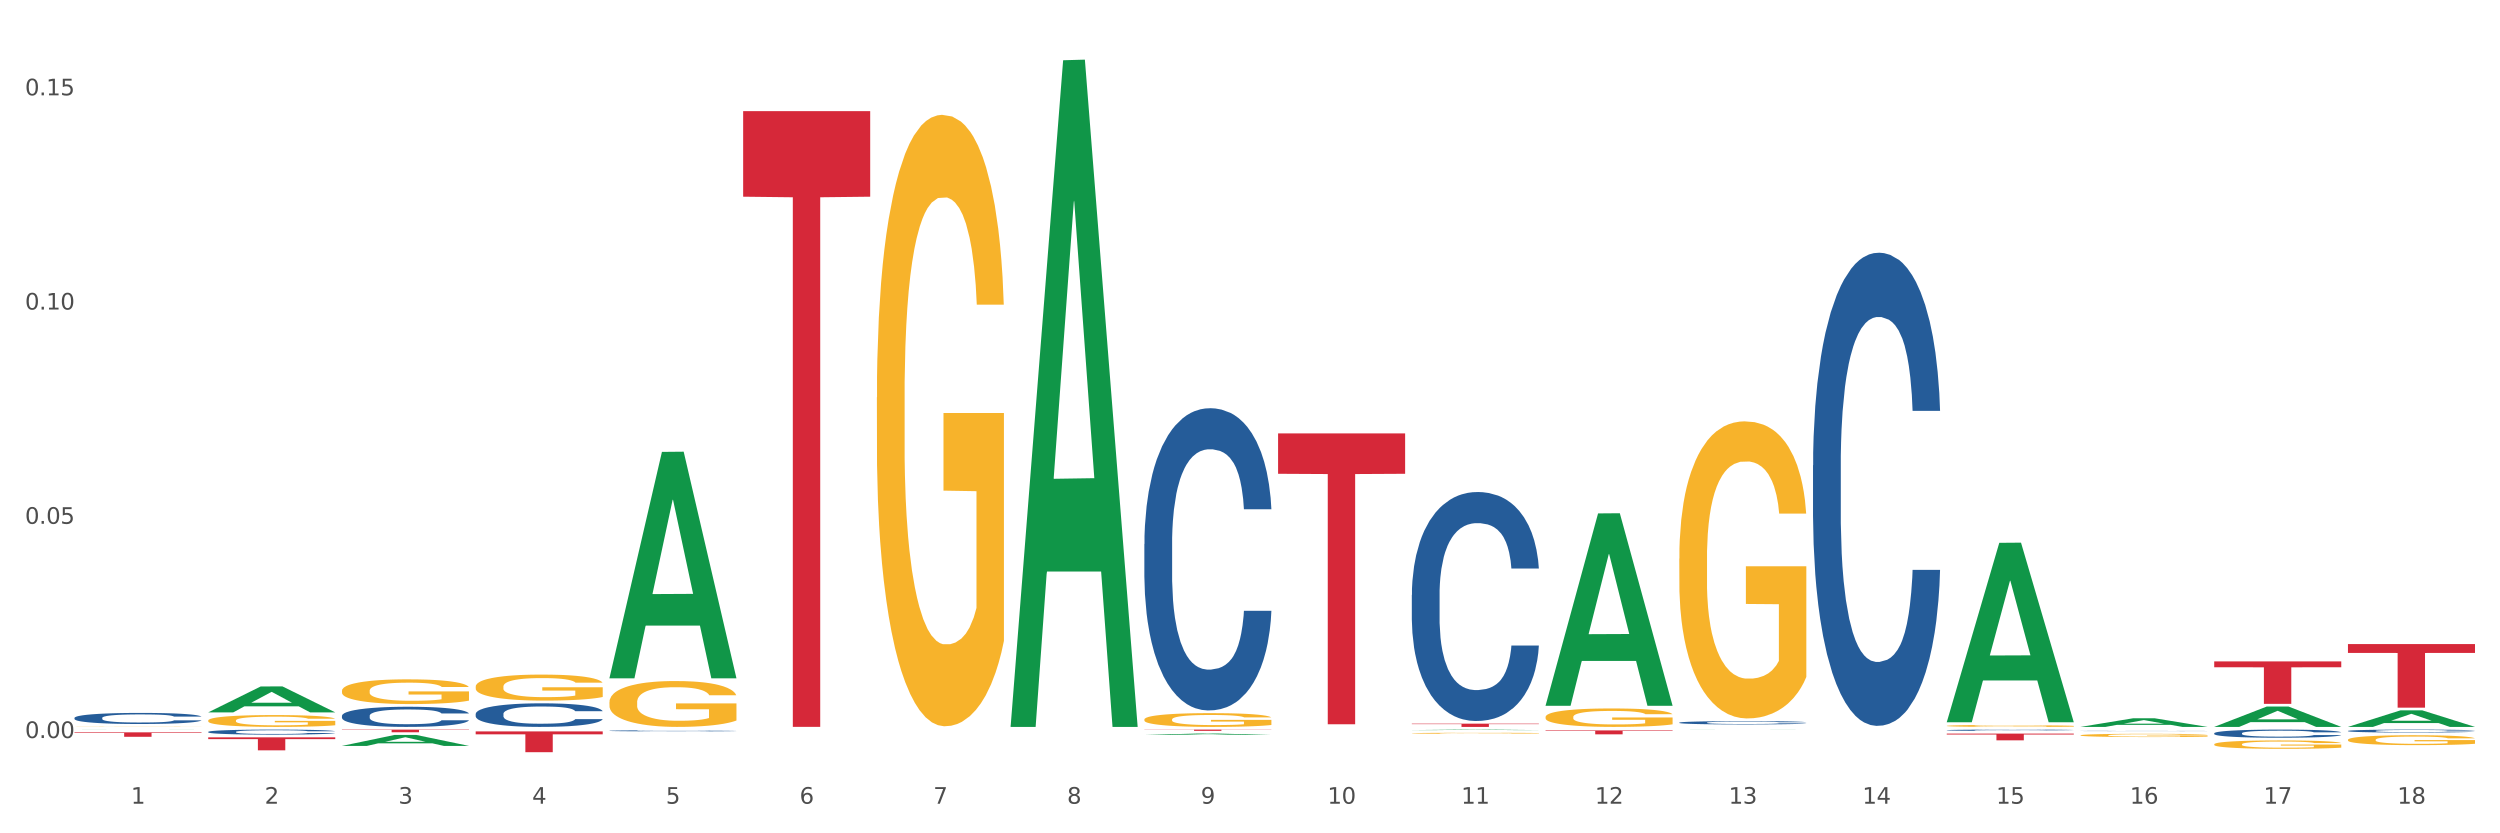 <?xml version="1.0" encoding="utf-8" standalone="no"?>
<!DOCTYPE svg PUBLIC "-//W3C//DTD SVG 1.1//EN"
  "http://www.w3.org/Graphics/SVG/1.1/DTD/svg11.dtd">
<svg xmlns:xlink="http://www.w3.org/1999/xlink" width="1080pt" height="360pt" viewBox="0 0 1080 360" xmlns="http://www.w3.org/2000/svg" version="1.1">
 <rect x="0" y="0" width="1080" height="360" fill="#333333" stroke="none"/>
 <defs>
  <style type="text/css">*{stroke-linejoin: round; stroke-linecap: butt}</style>
 </defs>
 <g id="figure_1">
  <g id="patch_1">
   <path d="M 0 360 
L 1080 360 
L 1080 0 
L 0 0 
z
" style="fill: #ffffff; stroke: #ffffff; stroke-linejoin: miter"/>
  </g>
  <g id="axes_1">
   <g id="matplotlib.axis_1">
    <g id="xtick_1">
     <g id="text_1">
      <!-- 1 -->
      <g style="fill: #4d4d4d" transform="translate(56.563 347.204) scale(0.096 -0.096)">
       <defs>
        <path id="DejaVuSans-31" d="M 794 531 
L 1825 531 
L 1825 4091 
L 703 3866 
L 703 4441 
L 1819 4666 
L 2450 4666 
L 2450 531 
L 3481 531 
L 3481 0 
L 794 0 
L 794 531 
z
" transform="scale(0.016)"/>
       </defs>
       <use xlink:href="#DejaVuSans-31"/>
      </g>
     </g>
    </g>
    <g id="xtick_2">
     <g id="text_2">
      <!-- 2 -->
      <g style="fill: #4d4d4d" transform="translate(114.336 347.204) scale(0.096 -0.096)">
       <defs>
        <path id="DejaVuSans-32" d="M 1228 531 
L 3431 531 
L 3431 0 
L 469 0 
L 469 531 
Q 828 903 1448 1529 
Q 2069 2156 2228 2338 
Q 2531 2678 2651 2914 
Q 2772 3150 2772 3378 
Q 2772 3750 2511 3984 
Q 2250 4219 1831 4219 
Q 1534 4219 1204 4116 
Q 875 4013 500 3803 
L 500 4441 
Q 881 4594 1212 4672 
Q 1544 4750 1819 4750 
Q 2544 4750 2975 4387 
Q 3406 4025 3406 3419 
Q 3406 3131 3298 2873 
Q 3191 2616 2906 2266 
Q 2828 2175 2409 1742 
Q 1991 1309 1228 531 
z
" transform="scale(0.016)"/>
       </defs>
       <use xlink:href="#DejaVuSans-32"/>
      </g>
     </g>
    </g>
    <g id="xtick_3">
     <g id="text_3">
      <!-- 3 -->
      <g style="fill: #4d4d4d" transform="translate(172.109 347.204) scale(0.096 -0.096)">
       <defs>
        <path id="DejaVuSans-33" d="M 2597 2516 
Q 3050 2419 3304 2112 
Q 3559 1806 3559 1356 
Q 3559 666 3084 287 
Q 2609 -91 1734 -91 
Q 1441 -91 1130 -33 
Q 819 25 488 141 
L 488 750 
Q 750 597 1062 519 
Q 1375 441 1716 441 
Q 2309 441 2620 675 
Q 2931 909 2931 1356 
Q 2931 1769 2642 2001 
Q 2353 2234 1838 2234 
L 1294 2234 
L 1294 2753 
L 1863 2753 
Q 2328 2753 2575 2939 
Q 2822 3125 2822 3475 
Q 2822 3834 2567 4026 
Q 2313 4219 1838 4219 
Q 1578 4219 1281 4162 
Q 984 4106 628 3988 
L 628 4550 
Q 988 4650 1302 4700 
Q 1616 4750 1894 4750 
Q 2613 4750 3031 4423 
Q 3450 4097 3450 3541 
Q 3450 3153 3228 2886 
Q 3006 2619 2597 2516 
z
" transform="scale(0.016)"/>
       </defs>
       <use xlink:href="#DejaVuSans-33"/>
      </g>
     </g>
    </g>
    <g id="xtick_4">
     <g id="text_4">
      <!-- 4 -->
      <g style="fill: #4d4d4d" transform="translate(229.882 347.204) scale(0.096 -0.096)">
       <defs>
        <path id="DejaVuSans-34" d="M 2419 4116 
L 825 1625 
L 2419 1625 
L 2419 4116 
z
M 2253 4666 
L 3047 4666 
L 3047 1625 
L 3713 1625 
L 3713 1100 
L 3047 1100 
L 3047 0 
L 2419 0 
L 2419 1100 
L 313 1100 
L 313 1709 
L 2253 4666 
z
" transform="scale(0.016)"/>
       </defs>
       <use xlink:href="#DejaVuSans-34"/>
      </g>
     </g>
    </g>
    <g id="xtick_5">
     <g id="text_5">
      <!-- 5 -->
      <g style="fill: #4d4d4d" transform="translate(287.655 347.204) scale(0.096 -0.096)">
       <defs>
        <path id="DejaVuSans-35" d="M 691 4666 
L 3169 4666 
L 3169 4134 
L 1269 4134 
L 1269 2991 
Q 1406 3038 1543 3061 
Q 1681 3084 1819 3084 
Q 2600 3084 3056 2656 
Q 3513 2228 3513 1497 
Q 3513 744 3044 326 
Q 2575 -91 1722 -91 
Q 1428 -91 1123 -41 
Q 819 9 494 109 
L 494 744 
Q 775 591 1075 516 
Q 1375 441 1709 441 
Q 2250 441 2565 725 
Q 2881 1009 2881 1497 
Q 2881 1984 2565 2268 
Q 2250 2553 1709 2553 
Q 1456 2553 1204 2497 
Q 953 2441 691 2322 
L 691 4666 
z
" transform="scale(0.016)"/>
       </defs>
       <use xlink:href="#DejaVuSans-35"/>
      </g>
     </g>
    </g>
    <g id="xtick_6">
     <g id="text_6">
      <!-- 6 -->
      <g style="fill: #4d4d4d" transform="translate(345.428 347.204) scale(0.096 -0.096)">
       <defs>
        <path id="DejaVuSans-36" d="M 2113 2584 
Q 1688 2584 1439 2293 
Q 1191 2003 1191 1497 
Q 1191 994 1439 701 
Q 1688 409 2113 409 
Q 2538 409 2786 701 
Q 3034 994 3034 1497 
Q 3034 2003 2786 2293 
Q 2538 2584 2113 2584 
z
M 3366 4563 
L 3366 3988 
Q 3128 4100 2886 4159 
Q 2644 4219 2406 4219 
Q 1781 4219 1451 3797 
Q 1122 3375 1075 2522 
Q 1259 2794 1537 2939 
Q 1816 3084 2150 3084 
Q 2853 3084 3261 2657 
Q 3669 2231 3669 1497 
Q 3669 778 3244 343 
Q 2819 -91 2113 -91 
Q 1303 -91 875 529 
Q 447 1150 447 2328 
Q 447 3434 972 4092 
Q 1497 4750 2381 4750 
Q 2619 4750 2861 4703 
Q 3103 4656 3366 4563 
z
" transform="scale(0.016)"/>
       </defs>
       <use xlink:href="#DejaVuSans-36"/>
      </g>
     </g>
    </g>
    <g id="xtick_7">
     <g id="text_7">
      <!-- 7 -->
      <g style="fill: #4d4d4d" transform="translate(403.201 347.204) scale(0.096 -0.096)">
       <defs>
        <path id="DejaVuSans-37" d="M 525 4666 
L 3525 4666 
L 3525 4397 
L 1831 0 
L 1172 0 
L 2766 4134 
L 525 4134 
L 525 4666 
z
" transform="scale(0.016)"/>
       </defs>
       <use xlink:href="#DejaVuSans-37"/>
      </g>
     </g>
    </g>
    <g id="xtick_8">
     <g id="text_8">
      <!-- 8 -->
      <g style="fill: #4d4d4d" transform="translate(460.974 347.204) scale(0.096 -0.096)">
       <defs>
        <path id="DejaVuSans-38" d="M 2034 2216 
Q 1584 2216 1326 1975 
Q 1069 1734 1069 1313 
Q 1069 891 1326 650 
Q 1584 409 2034 409 
Q 2484 409 2743 651 
Q 3003 894 3003 1313 
Q 3003 1734 2745 1975 
Q 2488 2216 2034 2216 
z
M 1403 2484 
Q 997 2584 770 2862 
Q 544 3141 544 3541 
Q 544 4100 942 4425 
Q 1341 4750 2034 4750 
Q 2731 4750 3128 4425 
Q 3525 4100 3525 3541 
Q 3525 3141 3298 2862 
Q 3072 2584 2669 2484 
Q 3125 2378 3379 2068 
Q 3634 1759 3634 1313 
Q 3634 634 3220 271 
Q 2806 -91 2034 -91 
Q 1263 -91 848 271 
Q 434 634 434 1313 
Q 434 1759 690 2068 
Q 947 2378 1403 2484 
z
M 1172 3481 
Q 1172 3119 1398 2916 
Q 1625 2713 2034 2713 
Q 2441 2713 2670 2916 
Q 2900 3119 2900 3481 
Q 2900 3844 2670 4047 
Q 2441 4250 2034 4250 
Q 1625 4250 1398 4047 
Q 1172 3844 1172 3481 
z
" transform="scale(0.016)"/>
       </defs>
       <use xlink:href="#DejaVuSans-38"/>
      </g>
     </g>
    </g>
    <g id="xtick_9">
     <g id="text_9">
      <!-- 9 -->
      <g style="fill: #4d4d4d" transform="translate(518.747 347.204) scale(0.096 -0.096)">
       <defs>
        <path id="DejaVuSans-39" d="M 703 97 
L 703 672 
Q 941 559 1184 500 
Q 1428 441 1663 441 
Q 2288 441 2617 861 
Q 2947 1281 2994 2138 
Q 2813 1869 2534 1725 
Q 2256 1581 1919 1581 
Q 1219 1581 811 2004 
Q 403 2428 403 3163 
Q 403 3881 828 4315 
Q 1253 4750 1959 4750 
Q 2769 4750 3195 4129 
Q 3622 3509 3622 2328 
Q 3622 1225 3098 567 
Q 2575 -91 1691 -91 
Q 1453 -91 1209 -44 
Q 966 3 703 97 
z
M 1959 2075 
Q 2384 2075 2632 2365 
Q 2881 2656 2881 3163 
Q 2881 3666 2632 3958 
Q 2384 4250 1959 4250 
Q 1534 4250 1286 3958 
Q 1038 3666 1038 3163 
Q 1038 2656 1286 2365 
Q 1534 2075 1959 2075 
z
" transform="scale(0.016)"/>
       </defs>
       <use xlink:href="#DejaVuSans-39"/>
      </g>
     </g>
    </g>
    <g id="xtick_10">
     <g id="text_10">
      <!-- 10 -->
      <g style="fill: #4d4d4d" transform="translate(573.466 347.204) scale(0.096 -0.096)">
       <defs>
        <path id="DejaVuSans-30" d="M 2034 4250 
Q 1547 4250 1301 3770 
Q 1056 3291 1056 2328 
Q 1056 1369 1301 889 
Q 1547 409 2034 409 
Q 2525 409 2770 889 
Q 3016 1369 3016 2328 
Q 3016 3291 2770 3770 
Q 2525 4250 2034 4250 
z
M 2034 4750 
Q 2819 4750 3233 4129 
Q 3647 3509 3647 2328 
Q 3647 1150 3233 529 
Q 2819 -91 2034 -91 
Q 1250 -91 836 529 
Q 422 1150 422 2328 
Q 422 3509 836 4129 
Q 1250 4750 2034 4750 
z
" transform="scale(0.016)"/>
       </defs>
       <use xlink:href="#DejaVuSans-31"/>
       <use xlink:href="#DejaVuSans-30" transform="translate(63.623 0)"/>
      </g>
     </g>
    </g>
    <g id="xtick_11">
     <g id="text_11">
      <!-- 11 -->
      <g style="fill: #4d4d4d" transform="translate(631.239 347.204) scale(0.096 -0.096)">
       <use xlink:href="#DejaVuSans-31"/>
       <use xlink:href="#DejaVuSans-31" transform="translate(63.623 0)"/>
      </g>
     </g>
    </g>
    <g id="xtick_12">
     <g id="text_12">
      <!-- 12 -->
      <g style="fill: #4d4d4d" transform="translate(689.012 347.204) scale(0.096 -0.096)">
       <use xlink:href="#DejaVuSans-31"/>
       <use xlink:href="#DejaVuSans-32" transform="translate(63.623 0)"/>
      </g>
     </g>
    </g>
    <g id="xtick_13">
     <g id="text_13">
      <!-- 13 -->
      <g style="fill: #4d4d4d" transform="translate(746.785 347.204) scale(0.096 -0.096)">
       <use xlink:href="#DejaVuSans-31"/>
       <use xlink:href="#DejaVuSans-33" transform="translate(63.623 0)"/>
      </g>
     </g>
    </g>
    <g id="xtick_14">
     <g id="text_14">
      <!-- 14 -->
      <g style="fill: #4d4d4d" transform="translate(804.558 347.204) scale(0.096 -0.096)">
       <use xlink:href="#DejaVuSans-31"/>
       <use xlink:href="#DejaVuSans-34" transform="translate(63.623 0)"/>
      </g>
     </g>
    </g>
    <g id="xtick_15">
     <g id="text_15">
      <!-- 15 -->
      <g style="fill: #4d4d4d" transform="translate(862.331 347.204) scale(0.096 -0.096)">
       <use xlink:href="#DejaVuSans-31"/>
       <use xlink:href="#DejaVuSans-35" transform="translate(63.623 0)"/>
      </g>
     </g>
    </g>
    <g id="xtick_16">
     <g id="text_16">
      <!-- 16 -->
      <g style="fill: #4d4d4d" transform="translate(920.104 347.204) scale(0.096 -0.096)">
       <use xlink:href="#DejaVuSans-31"/>
       <use xlink:href="#DejaVuSans-36" transform="translate(63.623 0)"/>
      </g>
     </g>
    </g>
    <g id="xtick_17">
     <g id="text_17">
      <!-- 17 -->
      <g style="fill: #4d4d4d" transform="translate(977.877 347.204) scale(0.096 -0.096)">
       <use xlink:href="#DejaVuSans-31"/>
       <use xlink:href="#DejaVuSans-37" transform="translate(63.623 0)"/>
      </g>
     </g>
    </g>
    <g id="xtick_18">
     <g id="text_18">
      <!-- 18 -->
      <g style="fill: #4d4d4d" transform="translate(1035.65 347.204) scale(0.096 -0.096)">
       <use xlink:href="#DejaVuSans-31"/>
       <use xlink:href="#DejaVuSans-38" transform="translate(63.623 0)"/>
      </g>
     </g>
    </g>
    <g id="xtick_19"/>
    <g id="xtick_20"/>
    <g id="xtick_21"/>
    <g id="xtick_22"/>
    <g id="xtick_23"/>
    <g id="xtick_24"/>
    <g id="xtick_25"/>
    <g id="xtick_26"/>
    <g id="xtick_27"/>
    <g id="xtick_28"/>
    <g id="xtick_29"/>
    <g id="xtick_30"/>
    <g id="xtick_31"/>
    <g id="xtick_32"/>
    <g id="xtick_33"/>
    <g id="xtick_34"/>
    <g id="xtick_35"/>
   </g>
   <g id="matplotlib.axis_2">
    <g id="ytick_1">
     <g id="text_19">
      <!-- 0.00 -->
      <g style="fill: #4d4d4d" transform="translate(10.8 318.829) scale(0.096 -0.096)">
       <defs>
        <path id="DejaVuSans-2e" d="M 684 794 
L 1344 794 
L 1344 0 
L 684 0 
L 684 794 
z
" transform="scale(0.016)"/>
       </defs>
       <use xlink:href="#DejaVuSans-30"/>
       <use xlink:href="#DejaVuSans-2e" transform="translate(63.623 0)"/>
       <use xlink:href="#DejaVuSans-30" transform="translate(95.41 0)"/>
       <use xlink:href="#DejaVuSans-30" transform="translate(159.033 0)"/>
      </g>
     </g>
    </g>
    <g id="ytick_2">
     <g id="text_20">
      <!-- 0.05 -->
      <g style="fill: #4d4d4d" transform="translate(10.8 226.281) scale(0.096 -0.096)">
       <use xlink:href="#DejaVuSans-30"/>
       <use xlink:href="#DejaVuSans-2e" transform="translate(63.623 0)"/>
       <use xlink:href="#DejaVuSans-30" transform="translate(95.41 0)"/>
       <use xlink:href="#DejaVuSans-35" transform="translate(159.033 0)"/>
      </g>
     </g>
    </g>
    <g id="ytick_3">
     <g id="text_21">
      <!-- 0.10 -->
      <g style="fill: #4d4d4d" transform="translate(10.8 133.733) scale(0.096 -0.096)">
       <use xlink:href="#DejaVuSans-30"/>
       <use xlink:href="#DejaVuSans-2e" transform="translate(63.623 0)"/>
       <use xlink:href="#DejaVuSans-31" transform="translate(95.41 0)"/>
       <use xlink:href="#DejaVuSans-30" transform="translate(159.033 0)"/>
      </g>
     </g>
    </g>
    <g id="ytick_4">
     <g id="text_22">
      <!-- 0.15 -->
      <g style="fill: #4d4d4d" transform="translate(10.8 41.185) scale(0.096 -0.096)">
       <use xlink:href="#DejaVuSans-30"/>
       <use xlink:href="#DejaVuSans-2e" transform="translate(63.623 0)"/>
       <use xlink:href="#DejaVuSans-31" transform="translate(95.41 0)"/>
       <use xlink:href="#DejaVuSans-35" transform="translate(159.033 0)"/>
      </g>
     </g>
    </g>
    <g id="ytick_5"/>
    <g id="ytick_6"/>
    <g id="ytick_7"/>
   </g>
   <g id="PolyCollection_1">
    <path d="M 32.175 315.205 
L 32.232 315.205 
L 54.864 315.182 
L 64.257 315.182 
L 87.059 315.205 
L 76.196 315.205 
L 71.273 315.2 
L 47.905 315.2 
L 47.735 315.2 
L 42.982 315.205 
L 32.175 315.205 
L 32.175 315.205 
L 50.847 315.196 
L 68.331 315.196 
L 59.674 315.187 
L 59.561 315.187 
L 59.447 315.187 
L 50.79 315.196 
L 50.847 315.196 
L 32.175 315.205 
z
" clip-path="url(#p24301e984c)" style="fill: #109648"/>
    <path d="M 321.04 48.009 
L 375.924 48.009 
L 375.924 84.972 
L 354.335 85.222 
L 354.335 313.996 
L 342.499 313.996 
L 342.499 85.222 
L 321.04 84.972 
L 321.04 48.258 
L 321.04 48.009 
z
" clip-path="url(#p24301e984c)" style="fill: #d62839"/>
    <path d="M 494.359 315.182 
L 549.243 315.182 
L 549.243 315.258 
L 527.654 315.259 
L 527.654 315.733 
L 515.818 315.733 
L 515.818 315.259 
L 494.359 315.258 
L 494.359 315.182 
L 494.359 315.182 
z
" clip-path="url(#p24301e984c)" style="fill: #d62839"/>
    <path d="M 552.132 187.214 
L 607.016 187.214 
L 607.016 204.676 
L 585.427 204.794 
L 585.427 312.87 
L 573.591 312.87 
L 573.591 204.794 
L 552.132 204.676 
L 552.132 187.332 
L 552.132 187.214 
z
" clip-path="url(#p24301e984c)" style="fill: #d62839"/>
    <path d="M 205.494 315.976 
L 260.378 315.976 
L 260.378 317.223 
L 238.789 317.232 
L 238.789 324.95 
L 226.953 324.95 
L 226.953 317.232 
L 205.494 317.223 
L 205.494 315.985 
L 205.494 315.976 
z
" clip-path="url(#p24301e984c)" style="fill: #d62839"/>
    <path d="M 147.721 315.182 
L 202.605 315.182 
L 202.605 315.343 
L 181.016 315.344 
L 181.016 316.339 
L 169.18 316.339 
L 169.18 315.344 
L 147.721 315.343 
L 147.721 315.183 
L 147.721 315.182 
z
" clip-path="url(#p24301e984c)" style="fill: #d62839"/>
    <path d="M 956.543 285.711 
L 1011.427 285.711 
L 1011.427 288.261 
L 989.837 288.278 
L 989.837 304.06 
L 978.002 304.06 
L 978.002 288.278 
L 956.543 288.261 
L 956.543 285.728 
L 956.543 285.711 
z
" clip-path="url(#p24301e984c)" style="fill: #d62839"/>
    <path d="M 609.905 312.638 
L 664.789 312.638 
L 664.789 312.831 
L 643.2 312.832 
L 643.2 314.024 
L 631.364 314.024 
L 631.364 312.832 
L 609.905 312.831 
L 609.905 312.639 
L 609.905 312.638 
z
" clip-path="url(#p24301e984c)" style="fill: #d62839"/>
    <path d="M 89.948 307.729 
L 90.005 307.718 
L 112.637 296.544 
L 122.03 296.533 
L 144.832 307.75 
L 133.969 307.75 
L 129.046 305.138 
L 105.678 305.138 
L 105.508 305.18 
L 100.755 307.75 
L 89.948 307.75 
L 89.948 307.729 
L 108.62 303.579 
L 126.104 303.569 
L 117.447 298.924 
L 117.334 298.903 
L 117.22 298.934 
L 108.563 303.569 
L 108.62 303.579 
L 89.948 307.729 
z
" clip-path="url(#p24301e984c)" style="fill: #109648"/>
    <path d="M 1014.316 278.24 
L 1069.2 278.24 
L 1069.2 282.056 
L 1047.61 282.082 
L 1047.61 305.704 
L 1035.775 305.704 
L 1035.775 282.082 
L 1014.316 282.056 
L 1014.316 278.265 
L 1014.316 278.24 
z
" clip-path="url(#p24301e984c)" style="fill: #d62839"/>
    <path d="M 147.721 322.221 
L 147.778 322.216 
L 170.41 317.501 
L 179.803 317.497 
L 202.605 322.23 
L 191.742 322.23 
L 186.819 321.128 
L 163.451 321.128 
L 163.281 321.145 
L 158.528 322.23 
L 147.721 322.23 
L 147.721 322.221 
L 166.393 320.47 
L 183.877 320.465 
L 175.22 318.506 
L 175.107 318.497 
L 174.993 318.51 
L 166.336 320.465 
L 166.393 320.47 
L 147.721 322.221 
z
" clip-path="url(#p24301e984c)" style="fill: #109648"/>
    <path d="M 205.494 296.621 
L 205.559 296.611 
L 205.559 296.241 
L 205.688 295.922 
L 206.336 295.151 
L 207.308 294.514 
L 208.021 294.175 
L 208.734 293.898 
L 209.576 293.62 
L 210.613 293.332 
L 212.492 292.911 
L 213.659 292.695 
L 215.084 292.469 
L 217.676 292.14 
L 219.555 291.955 
L 221.499 291.801 
L 224.674 291.616 
L 226.748 291.534 
L 228.951 291.472 
L 231.608 291.431 
L 233.616 291.421 
L 238.023 291.452 
L 241.781 291.544 
L 243.595 291.616 
L 245.928 291.739 
L 247.159 291.822 
L 249.168 291.986 
L 251.242 292.202 
L 252.667 292.387 
L 254.806 292.736 
L 256.426 293.086 
L 257.916 293.517 
L 258.694 293.815 
L 259.277 294.093 
L 259.795 294.411 
L 260.313 294.915 
L 248.65 294.915 
L 248.196 294.555 
L 247.483 294.216 
L 246.447 293.887 
L 245.539 293.682 
L 243.984 293.425 
L 242.559 293.26 
L 241.068 293.137 
L 239.254 293.034 
L 237.828 292.983 
L 235.82 292.942 
L 231.867 292.952 
L 229.21 293.034 
L 227.396 293.137 
L 226.229 293.23 
L 225.193 293.332 
L 224.026 293.476 
L 222.666 293.692 
L 221.694 293.887 
L 220.722 294.134 
L 219.944 294.381 
L 219.231 294.668 
L 218.648 294.977 
L 218.194 295.295 
L 217.806 295.686 
L 217.482 296.333 
L 217.482 297.741 
L 217.611 298.06 
L 217.935 298.481 
L 218.324 298.8 
L 218.972 299.18 
L 219.555 299.437 
L 220.657 299.807 
L 221.888 300.115 
L 222.86 300.31 
L 223.832 300.475 
L 225.517 300.701 
L 227.396 300.886 
L 229.016 300.999 
L 231.219 301.102 
L 232.709 301.143 
L 234.005 301.163 
L 237.18 301.163 
L 239.448 301.132 
L 241.975 301.061 
L 243.919 300.968 
L 245.539 300.855 
L 247.354 300.67 
L 248.52 300.495 
L 248.52 298.347 
L 234.264 298.337 
L 234.264 296.909 
L 260.378 296.909 
L 260.378 301.102 
L 259.277 301.317 
L 258.046 301.513 
L 256.75 301.687 
L 254.806 301.903 
L 252.473 302.109 
L 250.399 302.253 
L 248.196 302.376 
L 245.604 302.489 
L 242.235 302.592 
L 240.161 302.633 
L 237.569 302.664 
L 234.524 302.674 
L 231.867 302.653 
L 229.275 302.602 
L 226.553 302.51 
L 223.897 302.376 
L 221.888 302.242 
L 219.879 302.078 
L 217.741 301.862 
L 216.056 301.657 
L 214.76 301.472 
L 213.335 301.235 
L 211.779 300.927 
L 210.613 300.649 
L 209.576 300.362 
L 208.475 299.992 
L 207.697 299.673 
L 206.92 299.272 
L 206.466 298.974 
L 205.948 298.512 
L 205.559 297.864 
L 205.494 296.621 
z
" clip-path="url(#p24301e984c)" style="fill: #f7b32b"/>
    <path d="M 494.359 310.825 
L 494.424 310.819 
L 494.424 310.624 
L 494.553 310.455 
L 495.201 310.048 
L 496.173 309.711 
L 496.886 309.532 
L 497.599 309.385 
L 498.441 309.239 
L 499.478 309.087 
L 501.357 308.864 
L 502.523 308.75 
L 503.949 308.63 
L 506.541 308.457 
L 508.42 308.359 
L 510.364 308.277 
L 513.539 308.18 
L 515.613 308.136 
L 517.816 308.103 
L 520.473 308.082 
L 522.481 308.076 
L 526.888 308.093 
L 530.646 308.141 
L 532.46 308.18 
L 534.793 308.245 
L 536.024 308.288 
L 538.033 308.375 
L 540.107 308.489 
L 541.532 308.587 
L 543.671 308.772 
L 545.29 308.956 
L 546.781 309.184 
L 547.558 309.342 
L 548.142 309.489 
L 548.66 309.657 
L 549.178 309.923 
L 537.515 309.923 
L 537.061 309.733 
L 536.348 309.554 
L 535.311 309.38 
L 534.404 309.271 
L 532.849 309.136 
L 531.424 309.049 
L 529.933 308.983 
L 528.119 308.929 
L 526.693 308.902 
L 524.685 308.88 
L 520.732 308.886 
L 518.075 308.929 
L 516.261 308.983 
L 515.094 309.032 
L 514.058 309.087 
L 512.891 309.163 
L 511.53 309.277 
L 510.558 309.38 
L 509.586 309.51 
L 508.809 309.641 
L 508.096 309.793 
L 507.513 309.956 
L 507.059 310.124 
L 506.671 310.331 
L 506.347 310.673 
L 506.347 311.417 
L 506.476 311.585 
L 506.8 311.808 
L 507.189 311.976 
L 507.837 312.177 
L 508.42 312.313 
L 509.522 312.509 
L 510.753 312.672 
L 511.725 312.775 
L 512.697 312.862 
L 514.382 312.981 
L 516.261 313.079 
L 517.881 313.139 
L 520.084 313.193 
L 521.574 313.215 
L 522.87 313.226 
L 526.045 313.226 
L 528.313 313.209 
L 530.84 313.171 
L 532.784 313.122 
L 534.404 313.063 
L 536.219 312.965 
L 537.385 312.873 
L 537.385 311.737 
L 523.129 311.732 
L 523.129 310.977 
L 549.243 310.977 
L 549.243 313.193 
L 548.142 313.307 
L 546.91 313.41 
L 545.614 313.503 
L 543.671 313.617 
L 541.338 313.725 
L 539.264 313.801 
L 537.061 313.867 
L 534.469 313.926 
L 531.1 313.981 
L 529.026 314.002 
L 526.434 314.019 
L 523.389 314.024 
L 520.732 314.013 
L 518.14 313.986 
L 515.418 313.937 
L 512.762 313.867 
L 510.753 313.796 
L 508.744 313.709 
L 506.606 313.595 
L 504.921 313.486 
L 503.625 313.389 
L 502.199 313.264 
L 500.644 313.101 
L 499.478 312.954 
L 498.441 312.802 
L 497.34 312.606 
L 496.562 312.438 
L 495.784 312.226 
L 495.331 312.069 
L 494.812 311.824 
L 494.424 311.482 
L 494.359 310.825 
z
" clip-path="url(#p24301e984c)" style="fill: #f7b32b"/>
    <path d="M 609.905 316.763 
L 609.97 316.763 
L 609.97 316.749 
L 610.099 316.736 
L 610.747 316.707 
L 611.719 316.682 
L 612.432 316.669 
L 613.145 316.658 
L 613.987 316.648 
L 615.024 316.636 
L 616.903 316.62 
L 618.069 316.612 
L 619.495 316.603 
L 622.087 316.59 
L 623.966 316.583 
L 625.91 316.577 
L 629.085 316.57 
L 631.159 316.567 
L 633.362 316.565 
L 636.019 316.563 
L 638.027 316.563 
L 642.434 316.564 
L 646.192 316.567 
L 648.006 316.57 
L 650.339 316.575 
L 651.57 316.578 
L 653.579 316.585 
L 655.653 316.593 
L 657.078 316.6 
L 659.216 316.613 
L 660.836 316.627 
L 662.327 316.644 
L 663.104 316.655 
L 663.688 316.666 
L 664.206 316.678 
L 664.724 316.697 
L 653.061 316.697 
L 652.607 316.684 
L 651.894 316.671 
L 650.857 316.658 
L 649.95 316.65 
L 648.395 316.64 
L 646.97 316.634 
L 645.479 316.629 
L 643.665 316.625 
L 642.239 316.623 
L 640.231 316.621 
L 636.278 316.622 
L 633.621 316.625 
L 631.807 316.629 
L 630.64 316.632 
L 629.604 316.636 
L 628.437 316.642 
L 627.076 316.65 
L 626.104 316.658 
L 625.132 316.667 
L 624.355 316.677 
L 623.642 316.688 
L 623.059 316.7 
L 622.605 316.712 
L 622.217 316.727 
L 621.893 316.752 
L 621.893 316.807 
L 622.022 316.819 
L 622.346 316.835 
L 622.735 316.847 
L 623.383 316.862 
L 623.966 316.872 
L 625.068 316.886 
L 626.299 316.898 
L 627.271 316.906 
L 628.243 316.912 
L 629.928 316.921 
L 631.807 316.928 
L 633.427 316.932 
L 635.63 316.936 
L 637.12 316.938 
L 638.416 316.939 
L 641.591 316.939 
L 643.859 316.937 
L 646.386 316.935 
L 648.33 316.931 
L 649.95 316.927 
L 651.765 316.919 
L 652.931 316.913 
L 652.931 316.83 
L 638.675 316.829 
L 638.675 316.774 
L 664.789 316.774 
L 664.789 316.936 
L 663.688 316.944 
L 662.456 316.952 
L 661.16 316.959 
L 659.216 316.967 
L 656.884 316.975 
L 654.81 316.981 
L 652.607 316.985 
L 650.015 316.99 
L 646.646 316.994 
L 644.572 316.995 
L 641.98 316.996 
L 638.935 316.997 
L 636.278 316.996 
L 633.686 316.994 
L 630.964 316.99 
L 628.308 316.985 
L 626.299 316.98 
L 624.29 316.974 
L 622.152 316.965 
L 620.467 316.958 
L 619.171 316.95 
L 617.745 316.941 
L 616.19 316.929 
L 615.024 316.919 
L 613.987 316.908 
L 612.886 316.893 
L 612.108 316.881 
L 611.33 316.866 
L 610.877 316.854 
L 610.358 316.836 
L 609.97 316.811 
L 609.905 316.763 
z
" clip-path="url(#p24301e984c)" style="fill: #f7b32b"/>
    <path d="M 956.543 314.008 
L 956.599 313.999 
L 979.232 305.226 
L 988.625 305.218 
L 1011.427 314.024 
L 1000.563 314.024 
L 995.641 311.973 
L 972.272 311.973 
L 972.103 312.007 
L 967.35 314.024 
L 956.543 314.024 
L 956.543 314.008 
L 975.215 310.75 
L 992.698 310.741 
L 984.041 307.095 
L 983.928 307.078 
L 983.815 307.103 
L 975.158 310.741 
L 975.215 310.75 
L 956.543 314.008 
z
" clip-path="url(#p24301e984c)" style="fill: #109648"/>
    <path d="M 1014.316 314.011 
L 1014.372 314.004 
L 1037.005 306.869 
L 1046.398 306.862 
L 1069.2 314.024 
L 1058.336 314.024 
L 1053.414 312.356 
L 1030.045 312.356 
L 1029.876 312.383 
L 1025.123 314.024 
L 1014.316 314.024 
L 1014.316 314.011 
L 1032.988 311.361 
L 1050.471 311.354 
L 1041.814 308.389 
L 1041.701 308.375 
L 1041.588 308.395 
L 1032.931 311.354 
L 1032.988 311.361 
L 1014.316 314.011 
z
" clip-path="url(#p24301e984c)" style="fill: #109648"/>
    <path d="M 32.175 313.972 
L 32.24 313.972 
L 32.24 313.969 
L 32.369 313.966 
L 33.017 313.959 
L 33.989 313.954 
L 34.702 313.951 
L 35.415 313.949 
L 36.257 313.946 
L 37.294 313.944 
L 39.173 313.94 
L 40.34 313.938 
L 41.765 313.936 
L 44.357 313.933 
L 46.236 313.932 
L 48.18 313.931 
L 51.355 313.929 
L 53.429 313.928 
L 55.632 313.928 
L 58.289 313.927 
L 60.298 313.927 
L 64.704 313.928 
L 68.462 313.928 
L 70.277 313.929 
L 72.609 313.93 
L 73.84 313.931 
L 75.849 313.932 
L 77.923 313.934 
L 79.348 313.936 
L 81.487 313.939 
L 83.107 313.942 
L 84.597 313.945 
L 85.375 313.948 
L 85.958 313.95 
L 86.476 313.953 
L 86.995 313.957 
L 75.331 313.957 
L 74.877 313.954 
L 74.164 313.951 
L 73.128 313.948 
L 72.22 313.947 
L 70.665 313.945 
L 69.24 313.943 
L 67.749 313.942 
L 65.935 313.941 
L 64.509 313.941 
L 62.501 313.94 
L 58.548 313.94 
L 55.891 313.941 
L 54.077 313.942 
L 52.911 313.943 
L 51.874 313.944 
L 50.707 313.945 
L 49.347 313.947 
L 48.375 313.948 
L 47.403 313.951 
L 46.625 313.953 
L 45.912 313.955 
L 45.329 313.958 
L 44.876 313.961 
L 44.487 313.964 
L 44.163 313.97 
L 44.163 313.982 
L 44.292 313.984 
L 44.616 313.988 
L 45.005 313.991 
L 45.653 313.994 
L 46.236 313.996 
L 47.338 313.999 
L 48.569 314.002 
L 49.541 314.004 
L 50.513 314.005 
L 52.198 314.007 
L 54.077 314.009 
L 55.697 314.01 
L 57.9 314.011 
L 59.39 314.011 
L 60.686 314.011 
L 63.861 314.011 
L 66.129 314.011 
L 68.657 314.01 
L 70.601 314.009 
L 72.22 314.008 
L 74.035 314.007 
L 75.201 314.005 
L 75.201 313.987 
L 60.946 313.987 
L 60.946 313.975 
L 87.059 313.975 
L 87.059 314.011 
L 85.958 314.012 
L 84.727 314.014 
L 83.431 314.016 
L 81.487 314.018 
L 79.154 314.019 
L 77.08 314.021 
L 74.877 314.022 
L 72.285 314.023 
L 68.916 314.023 
L 66.842 314.024 
L 64.25 314.024 
L 61.205 314.024 
L 58.548 314.024 
L 55.956 314.024 
L 53.235 314.023 
L 50.578 314.022 
L 48.569 314.02 
L 46.56 314.019 
L 44.422 314.017 
L 42.737 314.015 
L 41.441 314.014 
L 40.016 314.012 
L 38.46 314.009 
L 37.294 314.007 
L 36.257 314.004 
L 35.156 314.001 
L 34.378 313.998 
L 33.601 313.995 
L 33.147 313.992 
L 32.629 313.988 
L 32.24 313.983 
L 32.175 313.972 
z
" clip-path="url(#p24301e984c)" style="fill: #f7b32b"/>
    <path d="M 89.948 311.272 
L 90.013 311.267 
L 90.013 311.099 
L 90.142 310.954 
L 90.79 310.604 
L 91.762 310.314 
L 92.475 310.16 
L 93.188 310.034 
L 94.03 309.907 
L 95.067 309.777 
L 96.946 309.585 
L 98.113 309.487 
L 99.538 309.384 
L 102.13 309.235 
L 104.009 309.15 
L 105.953 309.08 
L 109.128 308.996 
L 111.202 308.959 
L 113.405 308.931 
L 116.062 308.912 
L 118.071 308.907 
L 122.477 308.921 
L 126.235 308.964 
L 128.049 308.996 
L 130.382 309.052 
L 131.613 309.09 
L 133.622 309.164 
L 135.696 309.263 
L 137.121 309.347 
L 139.26 309.506 
L 140.88 309.664 
L 142.37 309.861 
L 143.148 309.996 
L 143.731 310.122 
L 144.249 310.267 
L 144.768 310.496 
L 133.104 310.496 
L 132.65 310.333 
L 131.937 310.178 
L 130.901 310.029 
L 129.993 309.935 
L 128.438 309.819 
L 127.013 309.744 
L 125.522 309.688 
L 123.708 309.641 
L 122.282 309.618 
L 120.274 309.599 
L 116.321 309.604 
L 113.664 309.641 
L 111.85 309.688 
L 110.684 309.73 
L 109.647 309.777 
L 108.48 309.842 
L 107.12 309.94 
L 106.148 310.029 
L 105.176 310.141 
L 104.398 310.253 
L 103.685 310.384 
L 103.102 310.524 
L 102.648 310.669 
L 102.26 310.847 
L 101.936 311.141 
L 101.936 311.781 
L 102.065 311.926 
L 102.389 312.118 
L 102.778 312.263 
L 103.426 312.435 
L 104.009 312.552 
L 105.111 312.72 
L 106.342 312.861 
L 107.314 312.949 
L 108.286 313.024 
L 109.971 313.127 
L 111.85 313.211 
L 113.47 313.262 
L 115.673 313.309 
L 117.163 313.328 
L 118.459 313.337 
L 121.634 313.337 
L 123.902 313.323 
L 126.43 313.291 
L 128.373 313.248 
L 129.993 313.197 
L 131.808 313.113 
L 132.974 313.034 
L 132.974 312.057 
L 118.719 312.052 
L 118.719 311.403 
L 144.832 311.403 
L 144.832 313.309 
L 143.731 313.407 
L 142.5 313.496 
L 141.204 313.576 
L 139.26 313.674 
L 136.927 313.767 
L 134.853 313.833 
L 132.65 313.889 
L 130.058 313.94 
L 126.689 313.987 
L 124.615 314.005 
L 122.023 314.019 
L 118.978 314.024 
L 116.321 314.015 
L 113.729 313.991 
L 111.007 313.949 
L 108.351 313.889 
L 106.342 313.828 
L 104.333 313.753 
L 102.195 313.655 
L 100.51 313.562 
L 99.214 313.477 
L 97.789 313.37 
L 96.233 313.23 
L 95.067 313.104 
L 94.03 312.973 
L 92.929 312.805 
L 92.151 312.66 
L 91.374 312.477 
L 90.92 312.342 
L 90.402 312.132 
L 90.013 311.837 
L 89.948 311.272 
z
" clip-path="url(#p24301e984c)" style="fill: #f7b32b"/>
    <path d="M 147.721 298.411 
L 147.786 298.401 
L 147.786 298.05 
L 147.915 297.748 
L 148.563 297.016 
L 149.535 296.411 
L 150.248 296.089 
L 150.961 295.826 
L 151.803 295.563 
L 152.84 295.29 
L 154.719 294.89 
L 155.886 294.685 
L 157.311 294.47 
L 159.903 294.158 
L 161.782 293.982 
L 163.726 293.836 
L 166.901 293.661 
L 168.975 293.582 
L 171.178 293.524 
L 173.835 293.485 
L 175.844 293.475 
L 180.25 293.504 
L 184.008 293.592 
L 185.822 293.661 
L 188.155 293.778 
L 189.386 293.856 
L 191.395 294.012 
L 193.469 294.217 
L 194.894 294.392 
L 197.033 294.724 
L 198.653 295.055 
L 200.143 295.465 
L 200.921 295.748 
L 201.504 296.011 
L 202.022 296.314 
L 202.54 296.792 
L 190.877 296.792 
L 190.423 296.45 
L 189.71 296.128 
L 188.674 295.816 
L 187.766 295.621 
L 186.211 295.377 
L 184.786 295.221 
L 183.295 295.104 
L 181.481 295.007 
L 180.055 294.958 
L 178.047 294.919 
L 174.094 294.929 
L 171.437 295.007 
L 169.623 295.104 
L 168.456 295.192 
L 167.42 295.29 
L 166.253 295.426 
L 164.893 295.631 
L 163.921 295.816 
L 162.949 296.05 
L 162.171 296.285 
L 161.458 296.558 
L 160.875 296.85 
L 160.421 297.153 
L 160.033 297.523 
L 159.709 298.138 
L 159.709 299.474 
L 159.838 299.777 
L 160.162 300.177 
L 160.551 300.479 
L 161.199 300.84 
L 161.782 301.084 
L 162.884 301.435 
L 164.115 301.728 
L 165.087 301.913 
L 166.059 302.069 
L 167.744 302.284 
L 169.623 302.459 
L 171.243 302.567 
L 173.446 302.664 
L 174.936 302.703 
L 176.232 302.723 
L 179.407 302.723 
L 181.675 302.693 
L 184.203 302.625 
L 186.146 302.537 
L 187.766 302.43 
L 189.581 302.254 
L 190.747 302.089 
L 190.747 300.05 
L 176.491 300.04 
L 176.491 298.684 
L 202.605 298.684 
L 202.605 302.664 
L 201.504 302.869 
L 200.273 303.054 
L 198.977 303.22 
L 197.033 303.425 
L 194.7 303.62 
L 192.626 303.757 
L 190.423 303.874 
L 187.831 303.981 
L 184.462 304.079 
L 182.388 304.118 
L 179.796 304.147 
L 176.751 304.157 
L 174.094 304.137 
L 171.502 304.088 
L 168.78 304.001 
L 166.124 303.874 
L 164.115 303.747 
L 162.106 303.591 
L 159.968 303.386 
L 158.283 303.191 
L 156.987 303.015 
L 155.562 302.791 
L 154.006 302.498 
L 152.84 302.235 
L 151.803 301.962 
L 150.702 301.611 
L 149.924 301.308 
L 149.147 300.928 
L 148.693 300.645 
L 148.175 300.206 
L 147.786 299.591 
L 147.721 298.411 
z
" clip-path="url(#p24301e984c)" style="fill: #f7b32b"/>
    <path d="M 956.543 321.542 
L 956.607 321.538 
L 956.607 321.419 
L 956.737 321.316 
L 957.385 321.068 
L 958.357 320.863 
L 959.07 320.753 
L 959.783 320.664 
L 960.625 320.574 
L 961.662 320.482 
L 963.541 320.346 
L 964.707 320.276 
L 966.133 320.203 
L 968.725 320.097 
L 970.604 320.038 
L 972.548 319.988 
L 975.723 319.928 
L 977.797 319.902 
L 980 319.882 
L 982.656 319.869 
L 984.665 319.865 
L 989.072 319.875 
L 992.83 319.905 
L 994.644 319.928 
L 996.977 319.968 
L 998.208 319.994 
L 1000.217 320.047 
L 1002.29 320.117 
L 1003.716 320.177 
L 1005.854 320.289 
L 1007.474 320.402 
L 1008.965 320.541 
L 1009.742 320.637 
L 1010.325 320.727 
L 1010.844 320.829 
L 1011.362 320.992 
L 999.698 320.992 
L 999.245 320.876 
L 998.532 320.766 
L 997.495 320.66 
L 996.588 320.594 
L 995.033 320.511 
L 993.607 320.458 
L 992.117 320.419 
L 990.303 320.385 
L 988.877 320.369 
L 986.868 320.356 
L 982.916 320.359 
L 980.259 320.385 
L 978.445 320.419 
L 977.278 320.448 
L 976.241 320.482 
L 975.075 320.528 
L 973.714 320.597 
L 972.742 320.66 
L 971.77 320.74 
L 970.993 320.819 
L 970.28 320.912 
L 969.697 321.012 
L 969.243 321.114 
L 968.854 321.24 
L 968.53 321.449 
L 968.53 321.903 
L 968.66 322.006 
L 968.984 322.142 
L 969.373 322.244 
L 970.021 322.367 
L 970.604 322.45 
L 971.706 322.569 
L 972.937 322.668 
L 973.909 322.731 
L 974.881 322.784 
L 976.565 322.857 
L 978.445 322.917 
L 980.065 322.953 
L 982.268 322.986 
L 983.758 323 
L 985.054 323.006 
L 988.229 323.006 
L 990.497 322.996 
L 993.024 322.973 
L 994.968 322.943 
L 996.588 322.907 
L 998.403 322.847 
L 999.569 322.791 
L 999.569 322.098 
L 985.313 322.095 
L 985.313 321.635 
L 1011.427 321.635 
L 1011.427 322.986 
L 1010.325 323.056 
L 1009.094 323.119 
L 1007.798 323.175 
L 1005.854 323.245 
L 1003.522 323.311 
L 1001.448 323.358 
L 999.245 323.397 
L 996.653 323.434 
L 993.283 323.467 
L 991.21 323.48 
L 988.618 323.49 
L 985.572 323.493 
L 982.916 323.487 
L 980.324 323.47 
L 977.602 323.44 
L 974.945 323.397 
L 972.937 323.354 
L 970.928 323.301 
L 968.79 323.232 
L 967.105 323.165 
L 965.809 323.106 
L 964.383 323.03 
L 962.828 322.93 
L 961.662 322.841 
L 960.625 322.748 
L 959.523 322.629 
L 958.746 322.526 
L 957.968 322.397 
L 957.515 322.301 
L 956.996 322.151 
L 956.607 321.943 
L 956.543 321.542 
z
" clip-path="url(#p24301e984c)" style="fill: #f7b32b"/>
    <path d="M 840.997 313.574 
L 841.062 313.573 
L 841.062 313.546 
L 841.191 313.522 
L 841.839 313.465 
L 842.811 313.417 
L 843.524 313.392 
L 844.237 313.372 
L 845.079 313.351 
L 846.116 313.33 
L 847.995 313.298 
L 849.161 313.282 
L 850.587 313.265 
L 853.179 313.241 
L 855.058 313.227 
L 857.002 313.216 
L 860.177 313.202 
L 862.251 313.196 
L 864.454 313.191 
L 867.111 313.188 
L 869.119 313.187 
L 873.526 313.19 
L 877.284 313.197 
L 879.098 313.202 
L 881.431 313.211 
L 882.662 313.217 
L 884.671 313.23 
L 886.744 313.246 
L 888.17 313.259 
L 890.308 313.285 
L 891.928 313.311 
L 893.419 313.343 
L 894.196 313.366 
L 894.779 313.386 
L 895.298 313.41 
L 895.816 313.447 
L 884.153 313.447 
L 883.699 313.421 
L 882.986 313.395 
L 881.949 313.371 
L 881.042 313.356 
L 879.487 313.336 
L 878.061 313.324 
L 876.571 313.315 
L 874.757 313.307 
L 873.331 313.304 
L 871.322 313.301 
L 867.37 313.301 
L 864.713 313.307 
L 862.899 313.315 
L 861.732 313.322 
L 860.695 313.33 
L 859.529 313.34 
L 858.168 313.356 
L 857.196 313.371 
L 856.224 313.389 
L 855.447 313.408 
L 854.734 313.429 
L 854.151 313.452 
L 853.697 313.476 
L 853.308 313.505 
L 852.984 313.553 
L 852.984 313.657 
L 853.114 313.681 
L 853.438 313.712 
L 853.827 313.736 
L 854.475 313.764 
L 855.058 313.783 
L 856.16 313.811 
L 857.391 313.834 
L 858.363 313.848 
L 859.335 313.861 
L 861.019 313.877 
L 862.899 313.891 
L 864.519 313.9 
L 866.722 313.907 
L 868.212 313.91 
L 869.508 313.912 
L 872.683 313.912 
L 874.951 313.91 
L 877.478 313.904 
L 879.422 313.897 
L 881.042 313.889 
L 882.857 313.875 
L 884.023 313.862 
L 884.023 313.702 
L 869.767 313.702 
L 869.767 313.595 
L 895.881 313.595 
L 895.881 313.907 
L 894.779 313.923 
L 893.548 313.938 
L 892.252 313.951 
L 890.308 313.967 
L 887.976 313.982 
L 885.902 313.993 
L 883.699 314.002 
L 881.107 314.01 
L 877.737 314.018 
L 875.664 314.021 
L 873.072 314.023 
L 870.026 314.024 
L 867.37 314.023 
L 864.778 314.019 
L 862.056 314.012 
L 859.4 314.002 
L 857.391 313.992 
L 855.382 313.98 
L 853.244 313.964 
L 851.559 313.948 
L 850.263 313.935 
L 848.837 313.917 
L 847.282 313.894 
L 846.116 313.874 
L 845.079 313.852 
L 843.977 313.825 
L 843.2 313.801 
L 842.422 313.771 
L 841.969 313.749 
L 841.45 313.715 
L 841.062 313.667 
L 840.997 313.574 
z
" clip-path="url(#p24301e984c)" style="fill: #f7b32b"/>
    <path d="M 898.77 317.65 
L 898.835 317.649 
L 898.835 317.603 
L 898.964 317.563 
L 899.612 317.467 
L 900.584 317.388 
L 901.297 317.345 
L 902.01 317.311 
L 902.852 317.276 
L 903.889 317.24 
L 905.768 317.188 
L 906.934 317.161 
L 908.36 317.133 
L 910.952 317.092 
L 912.831 317.069 
L 914.775 317.05 
L 917.95 317.027 
L 920.024 317.016 
L 922.227 317.009 
L 924.884 317.004 
L 926.892 317.002 
L 931.299 317.006 
L 935.057 317.018 
L 936.871 317.027 
L 939.204 317.042 
L 940.435 317.052 
L 942.444 317.073 
L 944.517 317.1 
L 945.943 317.123 
L 948.081 317.166 
L 949.701 317.21 
L 951.192 317.263 
L 951.969 317.301 
L 952.552 317.335 
L 953.071 317.375 
L 953.589 317.438 
L 941.926 317.438 
L 941.472 317.393 
L 940.759 317.351 
L 939.722 317.31 
L 938.815 317.284 
L 937.26 317.252 
L 935.834 317.231 
L 934.344 317.216 
L 932.53 317.203 
L 931.104 317.197 
L 929.095 317.192 
L 925.143 317.193 
L 922.486 317.203 
L 920.672 317.216 
L 919.505 317.228 
L 918.468 317.24 
L 917.302 317.258 
L 915.941 317.285 
L 914.969 317.31 
L 913.997 317.34 
L 913.22 317.371 
L 912.507 317.407 
L 911.924 317.445 
L 911.47 317.485 
L 911.081 317.534 
L 910.757 317.614 
L 910.757 317.79 
L 910.887 317.829 
L 911.211 317.882 
L 911.6 317.922 
L 912.248 317.969 
L 912.831 318.001 
L 913.933 318.047 
L 915.164 318.085 
L 916.136 318.11 
L 917.108 318.13 
L 918.792 318.158 
L 920.672 318.181 
L 922.292 318.196 
L 924.495 318.208 
L 925.985 318.213 
L 927.281 318.216 
L 930.456 318.216 
L 932.724 318.212 
L 935.251 318.203 
L 937.195 318.192 
L 938.815 318.178 
L 940.63 318.155 
L 941.796 318.133 
L 941.796 317.865 
L 927.54 317.864 
L 927.54 317.686 
L 953.654 317.686 
L 953.654 318.208 
L 952.552 318.235 
L 951.321 318.26 
L 950.025 318.281 
L 948.081 318.308 
L 945.749 318.334 
L 943.675 318.352 
L 941.472 318.367 
L 938.88 318.381 
L 935.51 318.394 
L 933.437 318.399 
L 930.845 318.403 
L 927.799 318.404 
L 925.143 318.402 
L 922.551 318.395 
L 919.829 318.384 
L 917.172 318.367 
L 915.164 318.35 
L 913.155 318.33 
L 911.017 318.303 
L 909.332 318.277 
L 908.036 318.254 
L 906.61 318.225 
L 905.055 318.187 
L 903.889 318.152 
L 902.852 318.116 
L 901.75 318.07 
L 900.973 318.03 
L 900.195 317.98 
L 899.742 317.943 
L 899.223 317.886 
L 898.835 317.805 
L 898.77 317.65 
z
" clip-path="url(#p24301e984c)" style="fill: #f7b32b"/>
    <path d="M 725.451 241.331 
L 725.516 241.214 
L 725.516 236.995 
L 725.645 233.361 
L 726.293 224.57 
L 727.265 217.303 
L 727.978 213.435 
L 728.691 210.27 
L 729.533 207.105 
L 730.57 203.823 
L 732.449 199.017 
L 733.615 196.556 
L 735.041 193.977 
L 737.633 190.226 
L 739.512 188.116 
L 741.456 186.358 
L 744.631 184.248 
L 746.705 183.311 
L 748.908 182.607 
L 751.565 182.138 
L 753.573 182.021 
L 757.98 182.373 
L 761.738 183.428 
L 763.552 184.248 
L 765.885 185.655 
L 767.116 186.593 
L 769.125 188.468 
L 771.199 190.929 
L 772.624 193.039 
L 774.762 197.025 
L 776.382 201.01 
L 777.873 205.933 
L 778.65 209.332 
L 779.234 212.497 
L 779.752 216.13 
L 780.27 221.874 
L 768.607 221.874 
L 768.153 217.771 
L 767.44 213.903 
L 766.403 210.153 
L 765.496 207.808 
L 763.941 204.878 
L 762.516 203.002 
L 761.025 201.596 
L 759.211 200.424 
L 757.785 199.838 
L 755.776 199.369 
L 751.824 199.486 
L 749.167 200.424 
L 747.353 201.596 
L 746.186 202.651 
L 745.15 203.823 
L 743.983 205.464 
L 742.622 207.925 
L 741.65 210.153 
L 740.678 212.966 
L 739.901 215.779 
L 739.188 219.061 
L 738.605 222.577 
L 738.151 226.211 
L 737.762 230.665 
L 737.438 238.049 
L 737.438 254.108 
L 737.568 257.741 
L 737.892 262.547 
L 738.281 266.181 
L 738.929 270.518 
L 739.512 273.448 
L 740.614 277.668 
L 741.845 281.184 
L 742.817 283.411 
L 743.789 285.287 
L 745.474 287.865 
L 747.353 289.975 
L 748.973 291.265 
L 751.176 292.437 
L 752.666 292.906 
L 753.962 293.14 
L 757.137 293.14 
L 759.405 292.788 
L 761.932 291.968 
L 763.876 290.913 
L 765.496 289.624 
L 767.311 287.514 
L 768.477 285.521 
L 768.477 261.023 
L 754.221 260.906 
L 754.221 244.613 
L 780.335 244.613 
L 780.335 292.437 
L 779.234 294.898 
L 778.002 297.125 
L 776.706 299.118 
L 774.762 301.579 
L 772.43 303.924 
L 770.356 305.565 
L 768.153 306.971 
L 765.561 308.261 
L 762.192 309.433 
L 760.118 309.902 
L 757.526 310.253 
L 754.48 310.37 
L 751.824 310.136 
L 749.232 309.55 
L 746.51 308.495 
L 743.854 306.971 
L 741.845 305.447 
L 739.836 303.572 
L 737.698 301.111 
L 736.013 298.766 
L 734.717 296.656 
L 733.291 293.961 
L 731.736 290.444 
L 730.57 287.279 
L 729.533 283.997 
L 728.431 279.778 
L 727.654 276.144 
L 726.876 271.573 
L 726.423 268.173 
L 725.904 262.899 
L 725.516 255.514 
L 725.451 241.331 
z
" clip-path="url(#p24301e984c)" style="fill: #f7b32b"/>
    <path d="M 667.678 309.735 
L 667.743 309.728 
L 667.743 309.466 
L 667.872 309.24 
L 668.52 308.694 
L 669.492 308.243 
L 670.205 308.002 
L 670.918 307.806 
L 671.76 307.609 
L 672.797 307.405 
L 674.676 307.107 
L 675.842 306.954 
L 677.268 306.794 
L 679.86 306.561 
L 681.739 306.429 
L 683.683 306.32 
L 686.858 306.189 
L 688.932 306.131 
L 691.135 306.087 
L 693.792 306.058 
L 695.8 306.051 
L 700.207 306.073 
L 703.965 306.138 
L 705.779 306.189 
L 708.112 306.277 
L 709.343 306.335 
L 711.352 306.451 
L 713.426 306.604 
L 714.851 306.735 
L 716.989 306.983 
L 718.609 307.23 
L 720.1 307.536 
L 720.877 307.747 
L 721.461 307.944 
L 721.979 308.17 
L 722.497 308.527 
L 710.834 308.527 
L 710.38 308.272 
L 709.667 308.031 
L 708.63 307.798 
L 707.723 307.653 
L 706.168 307.471 
L 704.743 307.354 
L 703.252 307.267 
L 701.438 307.194 
L 700.012 307.158 
L 698.003 307.128 
L 694.051 307.136 
L 691.394 307.194 
L 689.58 307.267 
L 688.413 307.332 
L 687.377 307.405 
L 686.21 307.507 
L 684.849 307.66 
L 683.877 307.798 
L 682.905 307.973 
L 682.128 308.148 
L 681.415 308.352 
L 680.832 308.57 
L 680.378 308.796 
L 679.99 309.073 
L 679.666 309.531 
L 679.666 310.529 
L 679.795 310.755 
L 680.119 311.053 
L 680.508 311.279 
L 681.156 311.548 
L 681.739 311.73 
L 682.841 311.993 
L 684.072 312.211 
L 685.044 312.349 
L 686.016 312.466 
L 687.701 312.626 
L 689.58 312.757 
L 691.2 312.837 
L 693.403 312.91 
L 694.893 312.939 
L 696.189 312.954 
L 699.364 312.954 
L 701.632 312.932 
L 704.159 312.881 
L 706.103 312.815 
L 707.723 312.735 
L 709.538 312.604 
L 710.704 312.48 
L 710.704 310.959 
L 696.448 310.951 
L 696.448 309.939 
L 722.562 309.939 
L 722.562 312.91 
L 721.461 313.063 
L 720.229 313.201 
L 718.933 313.325 
L 716.989 313.478 
L 714.657 313.624 
L 712.583 313.726 
L 710.38 313.813 
L 707.788 313.893 
L 704.419 313.966 
L 702.345 313.995 
L 699.753 314.017 
L 696.708 314.024 
L 694.051 314.01 
L 691.459 313.973 
L 688.737 313.908 
L 686.081 313.813 
L 684.072 313.718 
L 682.063 313.602 
L 679.925 313.449 
L 678.24 313.303 
L 676.944 313.172 
L 675.518 313.005 
L 673.963 312.786 
L 672.797 312.59 
L 671.76 312.386 
L 670.659 312.124 
L 669.881 311.898 
L 669.103 311.614 
L 668.65 311.403 
L 668.131 311.075 
L 667.743 310.616 
L 667.678 309.735 
z
" clip-path="url(#p24301e984c)" style="fill: #f7b32b"/>
    <path d="M 378.813 171.667 
L 378.878 171.426 
L 378.878 162.741 
L 379.007 155.263 
L 379.655 137.17 
L 380.627 122.214 
L 381.34 114.253 
L 382.053 107.739 
L 382.895 101.226 
L 383.932 94.471 
L 385.811 84.581 
L 386.977 79.515 
L 388.403 74.208 
L 390.995 66.488 
L 392.874 62.146 
L 394.818 58.527 
L 397.993 54.185 
L 400.067 52.255 
L 402.27 50.808 
L 404.927 49.843 
L 406.935 49.601 
L 411.342 50.325 
L 415.1 52.496 
L 416.914 54.185 
L 419.247 57.08 
L 420.478 59.01 
L 422.487 62.869 
L 424.561 67.935 
L 425.986 72.278 
L 428.125 80.48 
L 429.745 88.682 
L 431.235 98.814 
L 432.012 105.81 
L 432.596 112.323 
L 433.114 119.801 
L 433.632 131.622 
L 421.969 131.622 
L 421.515 123.179 
L 420.802 115.218 
L 419.766 107.498 
L 418.858 102.673 
L 417.303 96.643 
L 415.878 92.783 
L 414.387 89.888 
L 412.573 87.476 
L 411.147 86.269 
L 409.139 85.304 
L 405.186 85.546 
L 402.529 87.476 
L 400.715 89.888 
L 399.548 92.059 
L 398.512 94.471 
L 397.345 97.849 
L 395.984 102.915 
L 395.013 107.498 
L 394.041 113.288 
L 393.263 119.078 
L 392.55 125.832 
L 391.967 133.069 
L 391.513 140.548 
L 391.125 149.715 
L 390.801 164.912 
L 390.801 197.962 
L 390.93 205.44 
L 391.254 215.331 
L 391.643 222.809 
L 392.291 231.735 
L 392.874 237.766 
L 393.976 246.45 
L 395.207 253.687 
L 396.179 258.271 
L 397.151 262.131 
L 398.836 267.438 
L 400.715 271.78 
L 402.335 274.434 
L 404.538 276.846 
L 406.028 277.811 
L 407.324 278.294 
L 410.499 278.294 
L 412.767 277.57 
L 415.294 275.881 
L 417.238 273.71 
L 418.858 271.057 
L 420.673 266.714 
L 421.839 262.613 
L 421.839 212.195 
L 407.583 211.954 
L 407.583 178.422 
L 433.697 178.422 
L 433.697 276.846 
L 432.596 281.912 
L 431.364 286.496 
L 430.068 290.597 
L 428.125 295.663 
L 425.792 300.487 
L 423.718 303.865 
L 421.515 306.76 
L 418.923 309.413 
L 415.554 311.825 
L 413.48 312.79 
L 410.888 313.514 
L 407.843 313.755 
L 405.186 313.273 
L 402.594 312.067 
L 399.872 309.896 
L 397.216 306.76 
L 395.207 303.623 
L 393.198 299.764 
L 391.06 294.698 
L 389.375 289.873 
L 388.079 285.531 
L 386.654 279.982 
L 385.098 272.745 
L 383.932 266.232 
L 382.895 259.477 
L 381.794 250.793 
L 381.016 243.314 
L 380.238 233.906 
L 379.785 226.91 
L 379.266 216.055 
L 378.878 200.857 
L 378.813 171.667 
z
" clip-path="url(#p24301e984c)" style="fill: #f7b32b"/>
    <path d="M 263.267 303.366 
L 263.332 303.348 
L 263.332 302.697 
L 263.461 302.136 
L 264.109 300.778 
L 265.081 299.657 
L 265.794 299.059 
L 266.507 298.571 
L 267.349 298.082 
L 268.386 297.576 
L 270.265 296.834 
L 271.432 296.454 
L 272.857 296.056 
L 275.449 295.477 
L 277.328 295.151 
L 279.272 294.879 
L 282.447 294.554 
L 284.521 294.409 
L 286.724 294.3 
L 289.381 294.228 
L 291.389 294.21 
L 295.796 294.264 
L 299.554 294.427 
L 301.368 294.554 
L 303.701 294.771 
L 304.932 294.916 
L 306.941 295.205 
L 309.015 295.585 
L 310.44 295.911 
L 312.579 296.526 
L 314.199 297.141 
L 315.689 297.901 
L 316.466 298.426 
L 317.05 298.915 
L 317.568 299.476 
L 318.086 300.362 
L 306.423 300.362 
L 305.969 299.729 
L 305.256 299.132 
L 304.22 298.553 
L 303.312 298.191 
L 301.757 297.738 
L 300.332 297.449 
L 298.841 297.232 
L 297.027 297.051 
L 295.601 296.96 
L 293.593 296.888 
L 289.64 296.906 
L 286.983 297.051 
L 285.169 297.232 
L 284.002 297.395 
L 282.966 297.576 
L 281.799 297.829 
L 280.439 298.209 
L 279.467 298.553 
L 278.495 298.987 
L 277.717 299.421 
L 277.004 299.928 
L 276.421 300.471 
L 275.967 301.032 
L 275.579 301.719 
L 275.255 302.859 
L 275.255 305.338 
L 275.384 305.899 
L 275.708 306.641 
L 276.097 307.202 
L 276.745 307.872 
L 277.328 308.324 
L 278.43 308.976 
L 279.661 309.518 
L 280.633 309.862 
L 281.605 310.152 
L 283.29 310.55 
L 285.169 310.876 
L 286.789 311.075 
L 288.992 311.256 
L 290.482 311.328 
L 291.778 311.364 
L 294.953 311.364 
L 297.221 311.31 
L 299.748 311.183 
L 301.692 311.02 
L 303.312 310.821 
L 305.127 310.496 
L 306.293 310.188 
L 306.293 306.406 
L 292.037 306.388 
L 292.037 303.873 
L 318.151 303.873 
L 318.151 311.256 
L 317.05 311.636 
L 315.819 311.979 
L 314.523 312.287 
L 312.579 312.667 
L 310.246 313.029 
L 308.172 313.282 
L 305.969 313.499 
L 303.377 313.698 
L 300.008 313.879 
L 297.934 313.952 
L 295.342 314.006 
L 292.297 314.024 
L 289.64 313.988 
L 287.048 313.897 
L 284.326 313.735 
L 281.67 313.499 
L 279.661 313.264 
L 277.652 312.975 
L 275.514 312.595 
L 273.829 312.233 
L 272.533 311.907 
L 271.108 311.491 
L 269.552 310.948 
L 268.386 310.459 
L 267.349 309.953 
L 266.248 309.301 
L 265.47 308.74 
L 264.692 308.035 
L 264.239 307.51 
L 263.721 306.696 
L 263.332 305.556 
L 263.267 303.366 
z
" clip-path="url(#p24301e984c)" style="fill: #f7b32b"/>
    <path d="M 1014.316 319.599 
L 1014.38 319.595 
L 1014.38 319.454 
L 1014.51 319.333 
L 1015.158 319.039 
L 1016.13 318.796 
L 1016.843 318.667 
L 1017.556 318.561 
L 1018.398 318.455 
L 1019.435 318.346 
L 1021.314 318.185 
L 1022.48 318.103 
L 1023.906 318.017 
L 1026.498 317.892 
L 1028.377 317.821 
L 1030.321 317.762 
L 1033.496 317.692 
L 1035.57 317.66 
L 1037.773 317.637 
L 1040.429 317.621 
L 1042.438 317.617 
L 1046.845 317.629 
L 1050.603 317.664 
L 1052.417 317.692 
L 1054.75 317.739 
L 1055.981 317.77 
L 1057.99 317.833 
L 1060.063 317.915 
L 1061.489 317.986 
L 1063.627 318.119 
L 1065.247 318.252 
L 1066.738 318.416 
L 1067.515 318.53 
L 1068.098 318.636 
L 1068.617 318.757 
L 1069.135 318.949 
L 1057.471 318.949 
L 1057.018 318.812 
L 1056.305 318.683 
L 1055.268 318.557 
L 1054.361 318.479 
L 1052.806 318.381 
L 1051.38 318.318 
L 1049.89 318.271 
L 1048.076 318.232 
L 1046.65 318.213 
L 1044.641 318.197 
L 1040.689 318.201 
L 1038.032 318.232 
L 1036.218 318.271 
L 1035.051 318.307 
L 1034.014 318.346 
L 1032.848 318.401 
L 1031.487 318.483 
L 1030.515 318.557 
L 1029.543 318.651 
L 1028.766 318.745 
L 1028.053 318.855 
L 1027.47 318.972 
L 1027.016 319.094 
L 1026.627 319.243 
L 1026.303 319.489 
L 1026.303 320.026 
L 1026.433 320.147 
L 1026.757 320.308 
L 1027.146 320.429 
L 1027.794 320.574 
L 1028.377 320.672 
L 1029.479 320.813 
L 1030.71 320.931 
L 1031.682 321.005 
L 1032.654 321.068 
L 1034.338 321.154 
L 1036.218 321.224 
L 1037.838 321.267 
L 1040.041 321.306 
L 1041.531 321.322 
L 1042.827 321.33 
L 1046.002 321.33 
L 1048.27 321.318 
L 1050.797 321.291 
L 1052.741 321.256 
L 1054.361 321.212 
L 1056.176 321.142 
L 1057.342 321.075 
L 1057.342 320.257 
L 1043.086 320.253 
L 1043.086 319.709 
L 1069.2 319.709 
L 1069.2 321.306 
L 1068.098 321.389 
L 1066.867 321.463 
L 1065.571 321.53 
L 1063.627 321.612 
L 1061.295 321.69 
L 1059.221 321.745 
L 1057.018 321.792 
L 1054.426 321.835 
L 1051.056 321.874 
L 1048.983 321.89 
L 1046.391 321.902 
L 1043.345 321.906 
L 1040.689 321.898 
L 1038.097 321.878 
L 1035.375 321.843 
L 1032.718 321.792 
L 1030.71 321.741 
L 1028.701 321.679 
L 1026.563 321.596 
L 1024.878 321.518 
L 1023.582 321.447 
L 1022.156 321.357 
L 1020.601 321.24 
L 1019.435 321.134 
L 1018.398 321.025 
L 1017.296 320.884 
L 1016.519 320.762 
L 1015.741 320.609 
L 1015.288 320.496 
L 1014.769 320.32 
L 1014.38 320.073 
L 1014.316 319.599 
z
" clip-path="url(#p24301e984c)" style="fill: #f7b32b"/>
    <path d="M 840.997 315.437 
L 841.062 315.437 
L 841.062 315.422 
L 841.256 315.402 
L 841.97 315.366 
L 842.878 315.339 
L 844.435 315.306 
L 845.278 315.293 
L 846.381 315.278 
L 848.652 315.253 
L 851.247 315.233 
L 853.063 315.221 
L 854.426 315.214 
L 857.475 315.201 
L 859.227 315.195 
L 861.043 315.191 
L 862.6 315.188 
L 865.195 315.184 
L 867.271 315.182 
L 869.672 315.182 
L 871.683 315.182 
L 874.343 315.184 
L 878.235 315.191 
L 879.727 315.194 
L 881.738 315.201 
L 883.814 315.209 
L 885.501 315.217 
L 887.447 315.229 
L 889.458 315.245 
L 891.405 315.264 
L 892.767 315.283 
L 893.87 315.302 
L 894.843 315.325 
L 895.557 315.351 
L 895.881 315.372 
L 884.009 315.372 
L 883.685 315.353 
L 883.036 315.332 
L 882.387 315.318 
L 881.673 315.306 
L 880.571 315.293 
L 879.597 315.285 
L 877.976 315.275 
L 876.483 315.269 
L 875.251 315.265 
L 873.759 315.262 
L 870.58 315.259 
L 868.309 315.259 
L 866.882 315.26 
L 865.13 315.263 
L 863.638 315.266 
L 861.887 315.273 
L 860.524 315.279 
L 859.162 315.288 
L 858.383 315.294 
L 857.216 315.306 
L 856.437 315.315 
L 855.399 315.331 
L 854.815 315.343 
L 853.777 315.372 
L 853.323 315.394 
L 853.128 315.409 
L 852.999 315.426 
L 852.999 315.507 
L 853.388 315.543 
L 853.712 315.559 
L 854.231 315.576 
L 855.204 315.599 
L 856.632 315.622 
L 858.124 315.638 
L 859.356 315.648 
L 860.524 315.655 
L 861.692 315.66 
L 863.119 315.666 
L 864.287 315.669 
L 866.039 315.672 
L 868.115 315.673 
L 869.736 315.673 
L 873.045 315.671 
L 874.537 315.668 
L 875.964 315.665 
L 877.521 315.659 
L 878.754 315.653 
L 879.468 315.648 
L 880.635 315.638 
L 881.544 315.628 
L 882.322 315.616 
L 882.841 315.605 
L 883.425 315.59 
L 883.879 315.572 
L 884.009 315.563 
L 895.881 315.563 
L 895.622 315.582 
L 895.167 315.6 
L 894.259 315.624 
L 893.546 315.638 
L 892.443 315.655 
L 891.275 315.67 
L 889.653 315.686 
L 888.161 315.698 
L 886.604 315.708 
L 884.917 315.718 
L 881.868 315.731 
L 880.765 315.734 
L 878.43 315.74 
L 876.613 315.744 
L 873.953 315.748 
L 871.229 315.75 
L 868.374 315.75 
L 865.844 315.749 
L 863.054 315.746 
L 861.303 315.743 
L 859.356 315.738 
L 857.086 315.731 
L 854.945 315.722 
L 852.934 315.712 
L 851.052 315.7 
L 849.301 315.686 
L 847.03 315.664 
L 845.343 315.642 
L 844.111 315.622 
L 843.267 315.605 
L 842.424 315.583 
L 841.97 315.568 
L 841.256 315.532 
L 840.997 315.498 
L 840.997 315.437 
z
" clip-path="url(#p24301e984c)" style="fill: #255c99"/>
    <path d="M 783.224 201.015 
L 783.289 200.828 
L 783.289 195.601 
L 783.483 188.507 
L 784.197 175.44 
L 785.105 165.546 
L 786.662 153.972 
L 787.506 149.118 
L 788.608 143.705 
L 790.879 134.931 
L 793.474 127.464 
L 795.291 123.357 
L 796.653 120.743 
L 799.702 116.076 
L 801.454 114.023 
L 803.27 112.343 
L 804.827 111.223 
L 807.422 109.916 
L 809.498 109.356 
L 811.899 109.169 
L 813.91 109.356 
L 816.57 110.103 
L 820.462 112.343 
L 821.954 113.65 
L 823.965 115.89 
L 826.041 118.877 
L 827.728 121.864 
L 829.674 126.157 
L 831.685 131.757 
L 833.632 138.851 
L 834.994 145.385 
L 836.097 152.292 
L 837.07 160.692 
L 837.784 169.84 
L 838.108 177.493 
L 826.236 177.493 
L 825.912 170.586 
L 825.263 163.119 
L 824.614 158.079 
L 823.9 153.972 
L 822.798 149.305 
L 821.824 146.318 
L 820.203 142.771 
L 818.71 140.531 
L 817.478 139.225 
L 815.986 138.104 
L 812.807 136.984 
L 810.536 136.984 
L 809.109 137.358 
L 807.357 138.291 
L 805.865 139.598 
L 804.114 141.838 
L 802.751 144.265 
L 801.389 147.438 
L 800.61 149.679 
L 799.443 153.785 
L 798.664 157.146 
L 797.626 162.933 
L 797.042 167.04 
L 796.004 177.68 
L 795.55 185.521 
L 795.355 190.934 
L 795.226 196.908 
L 795.226 226.03 
L 795.615 239.097 
L 795.939 244.698 
L 796.458 251.045 
L 797.431 259.258 
L 798.859 267.286 
L 800.351 273.073 
L 801.583 276.619 
L 802.751 279.233 
L 803.919 281.286 
L 805.346 283.153 
L 806.514 284.273 
L 808.266 285.393 
L 810.342 285.953 
L 811.963 285.953 
L 815.272 285.02 
L 816.764 284.087 
L 818.191 282.78 
L 819.748 280.726 
L 820.981 278.486 
L 821.695 276.806 
L 822.862 273.259 
L 823.771 269.526 
L 824.549 265.232 
L 825.068 261.499 
L 825.652 255.898 
L 826.106 249.551 
L 826.236 246.191 
L 838.108 246.191 
L 837.849 252.911 
L 837.394 259.445 
L 836.486 268.219 
L 835.773 273.259 
L 834.67 279.42 
L 833.502 284.647 
L 831.88 290.434 
L 830.388 294.727 
L 828.831 298.461 
L 827.144 301.821 
L 824.095 306.488 
L 822.992 307.795 
L 820.657 310.035 
L 818.84 311.341 
L 816.18 312.648 
L 813.456 313.395 
L 810.601 313.582 
L 808.071 313.208 
L 805.281 312.088 
L 803.53 310.968 
L 801.583 309.288 
L 799.313 306.675 
L 797.172 303.501 
L 795.161 299.767 
L 793.279 295.474 
L 791.528 290.62 
L 789.257 282.593 
L 787.57 274.753 
L 786.338 267.472 
L 785.494 261.312 
L 784.651 253.471 
L 784.197 248.058 
L 783.483 234.99 
L 783.224 222.856 
L 783.224 201.015 
z
" clip-path="url(#p24301e984c)" style="fill: #255c99"/>
    <path d="M 32.175 316.363 
L 87.059 316.363 
L 87.059 316.633 
L 65.47 316.635 
L 65.47 318.305 
L 53.635 318.305 
L 53.635 316.635 
L 32.175 316.633 
L 32.175 316.365 
L 32.175 316.363 
z
" clip-path="url(#p24301e984c)" style="fill: #d62839"/>
    <path d="M 32.175 310.13 
L 32.24 310.125 
L 32.24 310.003 
L 32.434 309.836 
L 33.148 309.53 
L 34.056 309.298 
L 35.613 309.026 
L 36.457 308.913 
L 37.56 308.786 
L 39.83 308.58 
L 42.425 308.405 
L 44.242 308.308 
L 45.604 308.247 
L 48.653 308.138 
L 50.405 308.089 
L 52.221 308.05 
L 53.778 308.024 
L 56.373 307.993 
L 58.449 307.98 
L 60.85 307.976 
L 62.861 307.98 
L 65.521 307.998 
L 69.413 308.05 
L 70.905 308.081 
L 72.917 308.133 
L 74.993 308.203 
L 76.679 308.273 
L 78.626 308.374 
L 80.637 308.505 
L 82.583 308.672 
L 83.945 308.825 
L 85.048 308.987 
L 86.021 309.184 
L 86.735 309.398 
L 87.059 309.578 
L 75.187 309.578 
L 74.863 309.416 
L 74.214 309.241 
L 73.565 309.123 
L 72.852 309.026 
L 71.749 308.917 
L 70.776 308.847 
L 69.154 308.764 
L 67.662 308.711 
L 66.429 308.68 
L 64.937 308.654 
L 61.758 308.628 
L 59.487 308.628 
L 58.06 308.637 
L 56.309 308.659 
L 54.816 308.689 
L 53.065 308.742 
L 51.702 308.799 
L 50.34 308.873 
L 49.562 308.926 
L 48.394 309.022 
L 47.615 309.101 
L 46.577 309.236 
L 45.993 309.333 
L 44.955 309.582 
L 44.501 309.766 
L 44.307 309.893 
L 44.177 310.033 
L 44.177 310.716 
L 44.566 311.023 
L 44.891 311.154 
L 45.41 311.303 
L 46.383 311.496 
L 47.81 311.684 
L 49.302 311.82 
L 50.535 311.903 
L 51.702 311.964 
L 52.87 312.012 
L 54.297 312.056 
L 55.465 312.082 
L 57.217 312.108 
L 59.293 312.122 
L 60.915 312.122 
L 64.223 312.1 
L 65.715 312.078 
L 67.143 312.047 
L 68.7 311.999 
L 69.932 311.946 
L 70.646 311.907 
L 71.814 311.824 
L 72.722 311.736 
L 73.5 311.636 
L 74.019 311.548 
L 74.603 311.417 
L 75.057 311.268 
L 75.187 311.189 
L 87.059 311.189 
L 86.8 311.347 
L 86.346 311.5 
L 85.437 311.706 
L 84.724 311.824 
L 83.621 311.968 
L 82.453 312.091 
L 80.831 312.227 
L 79.339 312.327 
L 77.782 312.415 
L 76.095 312.494 
L 73.046 312.603 
L 71.943 312.634 
L 69.608 312.686 
L 67.791 312.717 
L 65.132 312.748 
L 62.407 312.765 
L 59.552 312.77 
L 57.022 312.761 
L 54.233 312.735 
L 52.481 312.708 
L 50.535 312.669 
L 48.264 312.608 
L 46.123 312.533 
L 44.112 312.446 
L 42.231 312.345 
L 40.479 312.231 
L 38.208 312.043 
L 36.522 311.859 
L 35.289 311.688 
L 34.446 311.544 
L 33.602 311.36 
L 33.148 311.233 
L 32.434 310.926 
L 32.175 310.642 
L 32.175 310.13 
z
" clip-path="url(#p24301e984c)" style="fill: #255c99"/>
    <path d="M 89.948 318.522 
L 144.832 318.522 
L 144.832 319.303 
L 123.243 319.309 
L 123.243 324.143 
L 111.407 324.143 
L 111.407 319.309 
L 89.948 319.303 
L 89.948 318.528 
L 89.948 318.522 
z
" clip-path="url(#p24301e984c)" style="fill: #d62839"/>
    <path d="M 840.997 316.908 
L 895.881 316.908 
L 895.881 317.312 
L 874.291 317.315 
L 874.291 319.817 
L 862.456 319.817 
L 862.456 317.315 
L 840.997 317.312 
L 840.997 316.911 
L 840.997 316.908 
z
" clip-path="url(#p24301e984c)" style="fill: #d62839"/>
    <path d="M 667.678 315.521 
L 722.562 315.521 
L 722.562 315.759 
L 700.973 315.761 
L 700.973 317.234 
L 689.137 317.234 
L 689.137 315.761 
L 667.678 315.759 
L 667.678 315.523 
L 667.678 315.521 
z
" clip-path="url(#p24301e984c)" style="fill: #d62839"/>
    <path d="M 205.494 308.411 
L 205.559 308.402 
L 205.559 308.141 
L 205.753 307.788 
L 206.467 307.136 
L 207.375 306.643 
L 208.932 306.066 
L 209.776 305.824 
L 210.879 305.554 
L 213.149 305.116 
L 215.744 304.744 
L 217.561 304.539 
L 218.923 304.409 
L 221.972 304.176 
L 223.724 304.074 
L 225.54 303.99 
L 227.097 303.934 
L 229.692 303.869 
L 231.768 303.841 
L 234.169 303.832 
L 236.18 303.841 
L 238.84 303.878 
L 242.732 303.99 
L 244.224 304.055 
L 246.236 304.167 
L 248.312 304.316 
L 249.998 304.465 
L 251.945 304.679 
L 253.956 304.958 
L 255.902 305.312 
L 257.264 305.637 
L 258.367 305.982 
L 259.34 306.401 
L 260.054 306.857 
L 260.378 307.238 
L 248.506 307.238 
L 248.182 306.894 
L 247.533 306.522 
L 246.884 306.27 
L 246.171 306.066 
L 245.068 305.833 
L 244.095 305.684 
L 242.473 305.507 
L 240.981 305.395 
L 239.748 305.33 
L 238.256 305.274 
L 235.077 305.219 
L 232.806 305.219 
L 231.379 305.237 
L 229.627 305.284 
L 228.135 305.349 
L 226.384 305.461 
L 225.021 305.582 
L 223.659 305.74 
L 222.88 305.852 
L 221.713 306.056 
L 220.934 306.224 
L 219.896 306.512 
L 219.312 306.717 
L 218.274 307.248 
L 217.82 307.639 
L 217.626 307.909 
L 217.496 308.207 
L 217.496 309.659 
L 217.885 310.31 
L 218.209 310.589 
L 218.728 310.906 
L 219.702 311.315 
L 221.129 311.716 
L 222.621 312.004 
L 223.854 312.181 
L 225.021 312.311 
L 226.189 312.414 
L 227.616 312.507 
L 228.784 312.563 
L 230.536 312.619 
L 232.612 312.647 
L 234.234 312.647 
L 237.542 312.6 
L 239.034 312.553 
L 240.462 312.488 
L 242.019 312.386 
L 243.251 312.274 
L 243.965 312.19 
L 245.133 312.014 
L 246.041 311.827 
L 246.819 311.613 
L 247.338 311.427 
L 247.922 311.148 
L 248.376 310.831 
L 248.506 310.664 
L 260.378 310.664 
L 260.119 310.999 
L 259.665 311.325 
L 258.756 311.762 
L 258.043 312.014 
L 256.94 312.321 
L 255.772 312.581 
L 254.15 312.87 
L 252.658 313.084 
L 251.101 313.27 
L 249.414 313.438 
L 246.365 313.67 
L 245.262 313.736 
L 242.927 313.847 
L 241.11 313.912 
L 238.45 313.978 
L 235.726 314.015 
L 232.871 314.024 
L 230.341 314.006 
L 227.551 313.95 
L 225.8 313.894 
L 223.854 313.81 
L 221.583 313.68 
L 219.442 313.521 
L 217.431 313.335 
L 215.55 313.121 
L 213.798 312.879 
L 211.527 312.479 
L 209.841 312.088 
L 208.608 311.725 
L 207.765 311.418 
L 206.921 311.027 
L 206.467 310.757 
L 205.753 310.105 
L 205.494 309.5 
L 205.494 308.411 
z
" clip-path="url(#p24301e984c)" style="fill: #255c99"/>
    <path d="M 263.267 315.699 
L 263.332 315.699 
L 263.332 315.687 
L 263.526 315.671 
L 264.24 315.642 
L 265.148 315.62 
L 266.705 315.594 
L 267.549 315.583 
L 268.652 315.571 
L 270.922 315.551 
L 273.517 315.535 
L 275.334 315.525 
L 276.696 315.52 
L 279.745 315.509 
L 281.497 315.504 
L 283.313 315.501 
L 284.87 315.498 
L 287.465 315.495 
L 289.541 315.494 
L 291.942 315.494 
L 293.953 315.494 
L 296.613 315.496 
L 300.505 315.501 
L 301.997 315.504 
L 304.008 315.509 
L 306.084 315.515 
L 307.771 315.522 
L 309.717 315.532 
L 311.729 315.544 
L 313.675 315.56 
L 315.037 315.575 
L 316.14 315.59 
L 317.113 315.609 
L 317.827 315.63 
L 318.151 315.647 
L 306.279 315.647 
L 305.955 315.631 
L 305.306 315.615 
L 304.657 315.603 
L 303.944 315.594 
L 302.841 315.584 
L 301.868 315.577 
L 300.246 315.569 
L 298.754 315.564 
L 297.521 315.561 
L 296.029 315.558 
L 292.85 315.556 
L 290.579 315.556 
L 289.152 315.557 
L 287.4 315.559 
L 285.908 315.562 
L 284.157 315.567 
L 282.794 315.572 
L 281.432 315.579 
L 280.653 315.584 
L 279.486 315.594 
L 278.707 315.601 
L 277.669 315.614 
L 277.085 315.623 
L 276.047 315.647 
L 275.593 315.665 
L 275.399 315.677 
L 275.269 315.69 
L 275.269 315.756 
L 275.658 315.785 
L 275.982 315.797 
L 276.501 315.812 
L 277.475 315.83 
L 278.902 315.848 
L 280.394 315.861 
L 281.627 315.869 
L 282.794 315.875 
L 283.962 315.879 
L 285.389 315.884 
L 286.557 315.886 
L 288.309 315.889 
L 290.385 315.89 
L 292.007 315.89 
L 295.315 315.888 
L 296.807 315.886 
L 298.235 315.883 
L 299.792 315.878 
L 301.024 315.873 
L 301.738 315.869 
L 302.906 315.861 
L 303.814 315.853 
L 304.592 315.843 
L 305.111 315.835 
L 305.695 315.823 
L 306.149 315.808 
L 306.279 315.801 
L 318.151 315.801 
L 317.892 315.816 
L 317.438 315.83 
L 316.529 315.85 
L 315.816 315.861 
L 314.713 315.875 
L 313.545 315.887 
L 311.923 315.9 
L 310.431 315.91 
L 308.874 315.918 
L 307.187 315.925 
L 304.138 315.936 
L 303.035 315.939 
L 300.7 315.944 
L 298.883 315.947 
L 296.223 315.95 
L 293.499 315.951 
L 290.644 315.952 
L 288.114 315.951 
L 285.324 315.948 
L 283.573 315.946 
L 281.627 315.942 
L 279.356 315.936 
L 277.215 315.929 
L 275.204 315.921 
L 273.323 315.911 
L 271.571 315.9 
L 269.3 315.882 
L 267.614 315.865 
L 266.381 315.848 
L 265.538 315.835 
L 264.694 315.817 
L 264.24 315.805 
L 263.526 315.776 
L 263.267 315.748 
L 263.267 315.699 
z
" clip-path="url(#p24301e984c)" style="fill: #255c99"/>
    <path d="M 89.948 316.163 
L 90.013 316.161 
L 90.013 316.105 
L 90.207 316.029 
L 90.921 315.89 
L 91.829 315.784 
L 93.386 315.66 
L 94.23 315.608 
L 95.333 315.551 
L 97.603 315.457 
L 100.198 315.377 
L 102.015 315.333 
L 103.377 315.305 
L 106.426 315.256 
L 108.178 315.234 
L 109.994 315.216 
L 111.551 315.204 
L 114.146 315.19 
L 116.222 315.184 
L 118.623 315.182 
L 120.634 315.184 
L 123.294 315.192 
L 127.186 315.216 
L 128.678 315.23 
L 130.69 315.254 
L 132.766 315.285 
L 134.452 315.317 
L 136.399 315.363 
L 138.41 315.423 
L 140.356 315.499 
L 141.718 315.569 
L 142.821 315.642 
L 143.794 315.732 
L 144.508 315.83 
L 144.832 315.911 
L 132.96 315.911 
L 132.636 315.838 
L 131.987 315.758 
L 131.338 315.704 
L 130.625 315.66 
L 129.522 315.61 
L 128.549 315.579 
L 126.927 315.541 
L 125.435 315.517 
L 124.202 315.503 
L 122.71 315.491 
L 119.531 315.479 
L 117.26 315.479 
L 115.833 315.483 
L 114.082 315.493 
L 112.589 315.507 
L 110.838 315.531 
L 109.475 315.557 
L 108.113 315.59 
L 107.335 315.614 
L 106.167 315.658 
L 105.388 315.694 
L 104.35 315.756 
L 103.766 315.8 
L 102.728 315.913 
L 102.274 315.997 
L 102.08 316.055 
L 101.95 316.119 
L 101.95 316.43 
L 102.339 316.569 
L 102.663 316.629 
L 103.183 316.697 
L 104.156 316.785 
L 105.583 316.87 
L 107.075 316.932 
L 108.308 316.97 
L 109.475 316.998 
L 110.643 317.02 
L 112.07 317.04 
L 113.238 317.052 
L 114.99 317.064 
L 117.066 317.07 
L 118.688 317.07 
L 121.996 317.06 
L 123.488 317.05 
L 124.916 317.036 
L 126.473 317.014 
L 127.705 316.99 
L 128.419 316.972 
L 129.587 316.934 
L 130.495 316.894 
L 131.273 316.848 
L 131.792 316.808 
L 132.376 316.749 
L 132.83 316.681 
L 132.96 316.645 
L 144.832 316.645 
L 144.573 316.717 
L 144.119 316.787 
L 143.21 316.88 
L 142.497 316.934 
L 141.394 317 
L 140.226 317.056 
L 138.604 317.117 
L 137.112 317.163 
L 135.555 317.203 
L 133.868 317.239 
L 130.819 317.289 
L 129.716 317.303 
L 127.381 317.327 
L 125.564 317.341 
L 122.905 317.355 
L 120.18 317.363 
L 117.325 317.365 
L 114.795 317.361 
L 112.006 317.349 
L 110.254 317.337 
L 108.308 317.319 
L 106.037 317.291 
L 103.896 317.257 
L 101.885 317.217 
L 100.004 317.171 
L 98.252 317.119 
L 95.981 317.034 
L 94.295 316.95 
L 93.062 316.872 
L 92.219 316.806 
L 91.375 316.723 
L 90.921 316.665 
L 90.207 316.525 
L 89.948 316.396 
L 89.948 316.163 
z
" clip-path="url(#p24301e984c)" style="fill: #255c99"/>
    <path d="M 147.721 309.228 
L 147.786 309.22 
L 147.786 308.997 
L 147.98 308.695 
L 148.694 308.138 
L 149.602 307.716 
L 151.159 307.223 
L 152.003 307.016 
L 153.106 306.786 
L 155.376 306.412 
L 157.971 306.094 
L 159.788 305.919 
L 161.15 305.807 
L 164.199 305.609 
L 165.951 305.521 
L 167.767 305.45 
L 169.324 305.402 
L 171.919 305.346 
L 173.995 305.322 
L 176.396 305.314 
L 178.407 305.322 
L 181.067 305.354 
L 184.959 305.45 
L 186.451 305.505 
L 188.463 305.601 
L 190.539 305.728 
L 192.225 305.855 
L 194.172 306.038 
L 196.183 306.277 
L 198.129 306.579 
L 199.491 306.857 
L 200.594 307.152 
L 201.567 307.51 
L 202.281 307.899 
L 202.605 308.226 
L 190.733 308.226 
L 190.409 307.931 
L 189.76 307.613 
L 189.111 307.398 
L 188.398 307.223 
L 187.295 307.024 
L 186.322 306.897 
L 184.7 306.746 
L 183.208 306.651 
L 181.975 306.595 
L 180.483 306.547 
L 177.304 306.499 
L 175.033 306.499 
L 173.606 306.515 
L 171.854 306.555 
L 170.362 306.611 
L 168.611 306.706 
L 167.248 306.81 
L 165.886 306.945 
L 165.107 307.04 
L 163.94 307.215 
L 163.161 307.359 
L 162.123 307.605 
L 161.539 307.78 
L 160.501 308.233 
L 160.047 308.568 
L 159.853 308.798 
L 159.723 309.053 
L 159.723 310.294 
L 160.112 310.85 
L 160.436 311.089 
L 160.955 311.359 
L 161.929 311.709 
L 163.356 312.051 
L 164.848 312.298 
L 166.081 312.449 
L 167.248 312.561 
L 168.416 312.648 
L 169.843 312.728 
L 171.011 312.775 
L 172.763 312.823 
L 174.839 312.847 
L 176.461 312.847 
L 179.769 312.807 
L 181.261 312.767 
L 182.689 312.712 
L 184.246 312.624 
L 185.478 312.529 
L 186.192 312.457 
L 187.36 312.306 
L 188.268 312.147 
L 189.046 311.964 
L 189.565 311.805 
L 190.149 311.566 
L 190.603 311.296 
L 190.733 311.153 
L 202.605 311.153 
L 202.346 311.439 
L 201.892 311.717 
L 200.983 312.091 
L 200.27 312.306 
L 199.167 312.569 
L 197.999 312.791 
L 196.377 313.038 
L 194.885 313.221 
L 193.328 313.38 
L 191.641 313.523 
L 188.592 313.722 
L 187.489 313.778 
L 185.154 313.873 
L 183.337 313.929 
L 180.678 313.984 
L 177.953 314.016 
L 175.098 314.024 
L 172.568 314.008 
L 169.778 313.961 
L 168.027 313.913 
L 166.081 313.841 
L 163.81 313.73 
L 161.669 313.595 
L 159.658 313.436 
L 157.777 313.253 
L 156.025 313.046 
L 153.754 312.704 
L 152.068 312.37 
L 150.835 312.059 
L 149.992 311.797 
L 149.148 311.463 
L 148.694 311.232 
L 147.98 310.675 
L 147.721 310.158 
L 147.721 309.228 
z
" clip-path="url(#p24301e984c)" style="fill: #255c99"/>
    <path d="M 609.905 257.001 
L 609.97 256.911 
L 609.97 254.381 
L 610.164 250.948 
L 610.878 244.624 
L 611.786 239.835 
L 613.343 234.234 
L 614.187 231.885 
L 615.289 229.265 
L 617.56 225.018 
L 620.155 221.404 
L 621.972 219.417 
L 623.334 218.152 
L 626.383 215.893 
L 628.135 214.899 
L 629.951 214.086 
L 631.508 213.544 
L 634.103 212.912 
L 636.179 212.641 
L 638.58 212.55 
L 640.591 212.641 
L 643.251 213.002 
L 647.143 214.086 
L 648.635 214.719 
L 650.646 215.803 
L 652.722 217.248 
L 654.409 218.694 
L 656.355 220.772 
L 658.367 223.482 
L 660.313 226.916 
L 661.675 230.078 
L 662.778 233.421 
L 663.751 237.486 
L 664.465 241.913 
L 664.789 245.617 
L 652.917 245.617 
L 652.593 242.275 
L 651.944 238.661 
L 651.295 236.221 
L 650.581 234.234 
L 649.479 231.975 
L 648.505 230.529 
L 646.884 228.813 
L 645.391 227.729 
L 644.159 227.096 
L 642.667 226.554 
L 639.488 226.012 
L 637.217 226.012 
L 635.79 226.193 
L 634.038 226.645 
L 632.546 227.277 
L 630.795 228.361 
L 629.432 229.536 
L 628.07 231.072 
L 627.291 232.156 
L 626.124 234.143 
L 625.345 235.77 
L 624.307 238.57 
L 623.723 240.558 
L 622.685 245.708 
L 622.231 249.502 
L 622.036 252.122 
L 621.907 255.013 
L 621.907 269.108 
L 622.296 275.432 
L 622.62 278.142 
L 623.139 281.214 
L 624.112 285.189 
L 625.54 289.074 
L 627.032 291.875 
L 628.264 293.592 
L 629.432 294.856 
L 630.6 295.85 
L 632.027 296.754 
L 633.195 297.296 
L 634.947 297.838 
L 637.023 298.109 
L 638.644 298.109 
L 641.953 297.657 
L 643.445 297.205 
L 644.872 296.573 
L 646.429 295.579 
L 647.662 294.495 
L 648.376 293.682 
L 649.543 291.965 
L 650.452 290.158 
L 651.23 288.08 
L 651.749 286.273 
L 652.333 283.563 
L 652.787 280.491 
L 652.917 278.865 
L 664.789 278.865 
L 664.53 282.117 
L 664.076 285.28 
L 663.167 289.526 
L 662.454 291.965 
L 661.351 294.947 
L 660.183 297.476 
L 658.561 300.277 
L 657.069 302.355 
L 655.512 304.162 
L 653.825 305.788 
L 650.776 308.047 
L 649.673 308.679 
L 647.338 309.764 
L 645.521 310.396 
L 642.861 311.028 
L 640.137 311.39 
L 637.282 311.48 
L 634.752 311.3 
L 631.962 310.757 
L 630.211 310.215 
L 628.264 309.402 
L 625.994 308.137 
L 623.853 306.601 
L 621.842 304.795 
L 619.96 302.717 
L 618.209 300.368 
L 615.938 296.483 
L 614.251 292.688 
L 613.019 289.165 
L 612.175 286.183 
L 611.332 282.389 
L 610.878 279.768 
L 610.164 273.444 
L 609.905 267.572 
L 609.905 257.001 
z
" clip-path="url(#p24301e984c)" style="fill: #255c99"/>
    <path d="M 725.451 315.207 
L 725.507 315.207 
L 748.14 315.182 
L 757.533 315.182 
L 780.335 315.207 
L 769.471 315.207 
L 764.549 315.201 
L 741.181 315.201 
L 741.011 315.201 
L 736.258 315.207 
L 725.451 315.207 
L 725.451 315.207 
L 744.123 315.198 
L 761.607 315.198 
L 752.95 315.187 
L 752.836 315.187 
L 752.723 315.187 
L 744.066 315.198 
L 744.123 315.198 
L 725.451 315.207 
z
" clip-path="url(#p24301e984c)" style="fill: #109648"/>
    <path d="M 263.267 292.868 
L 263.324 292.776 
L 285.956 195.219 
L 295.349 195.127 
L 318.151 293.052 
L 307.288 293.052 
L 302.365 270.249 
L 278.997 270.249 
L 278.827 270.617 
L 274.074 293.052 
L 263.267 293.052 
L 263.267 292.868 
L 281.939 256.641 
L 299.423 256.549 
L 290.766 216 
L 290.653 215.816 
L 290.539 216.092 
L 281.882 256.549 
L 281.939 256.641 
L 263.267 292.868 
z
" clip-path="url(#p24301e984c)" style="fill: #109648"/>
    <path d="M 609.905 315.405 
L 609.961 315.404 
L 632.594 315.182 
L 641.987 315.182 
L 664.789 315.405 
L 653.925 315.405 
L 649.003 315.353 
L 625.635 315.353 
L 625.465 315.354 
L 620.712 315.405 
L 609.905 315.405 
L 609.905 315.405 
L 628.577 315.322 
L 646.061 315.322 
L 637.404 315.229 
L 637.29 315.229 
L 637.177 315.23 
L 628.52 315.322 
L 628.577 315.322 
L 609.905 315.405 
z
" clip-path="url(#p24301e984c)" style="fill: #109648"/>
    <path d="M 494.359 317.526 
L 494.415 317.525 
L 517.048 316.891 
L 526.441 316.891 
L 549.243 317.527 
L 538.379 317.527 
L 533.457 317.379 
L 510.089 317.379 
L 509.919 317.381 
L 505.166 317.527 
L 494.359 317.527 
L 494.359 317.526 
L 513.031 317.291 
L 530.515 317.29 
L 521.858 317.026 
L 521.744 317.025 
L 521.631 317.027 
L 512.974 317.29 
L 513.031 317.291 
L 494.359 317.526 
z
" clip-path="url(#p24301e984c)" style="fill: #109648"/>
    <path d="M 436.586 313.483 
L 436.642 313.212 
L 459.275 26.03 
L 468.668 25.759 
L 491.47 314.024 
L 480.606 314.024 
L 475.684 246.898 
L 452.316 246.898 
L 452.146 247.98 
L 447.393 314.024 
L 436.586 314.024 
L 436.586 313.483 
L 455.258 206.838 
L 472.742 206.568 
L 464.085 87.202 
L 463.971 86.66 
L 463.858 87.472 
L 455.201 206.568 
L 455.258 206.838 
L 436.586 313.483 
z
" clip-path="url(#p24301e984c)" style="fill: #109648"/>
    <path d="M 667.678 304.737 
L 667.734 304.659 
L 690.367 221.793 
L 699.76 221.715 
L 722.562 304.893 
L 711.698 304.893 
L 706.776 285.524 
L 683.408 285.524 
L 683.238 285.836 
L 678.485 304.893 
L 667.678 304.893 
L 667.678 304.737 
L 686.35 273.965 
L 703.834 273.887 
L 695.177 239.444 
L 695.063 239.288 
L 694.95 239.522 
L 686.293 273.887 
L 686.35 273.965 
L 667.678 304.737 
z
" clip-path="url(#p24301e984c)" style="fill: #109648"/>
    <path d="M 898.77 314.017 
L 898.826 314.014 
L 921.459 310.301 
L 930.852 310.297 
L 953.654 314.024 
L 942.79 314.024 
L 937.868 313.156 
L 914.499 313.156 
L 914.33 313.17 
L 909.577 314.024 
L 898.77 314.024 
L 898.77 314.017 
L 917.442 312.638 
L 934.925 312.635 
L 926.268 311.092 
L 926.155 311.085 
L 926.042 311.095 
L 917.385 312.635 
L 917.442 312.638 
L 898.77 314.017 
z
" clip-path="url(#p24301e984c)" style="fill: #109648"/>
    <path d="M 840.997 311.884 
L 841.053 311.811 
L 863.686 234.499 
L 873.079 234.426 
L 895.881 312.03 
L 885.017 312.03 
L 880.095 293.959 
L 856.726 293.959 
L 856.557 294.25 
L 851.804 312.03 
L 840.997 312.03 
L 840.997 311.884 
L 859.669 283.174 
L 877.152 283.102 
L 868.495 250.967 
L 868.382 250.822 
L 868.269 251.04 
L 859.612 283.102 
L 859.669 283.174 
L 840.997 311.884 
z
" clip-path="url(#p24301e984c)" style="fill: #109648"/>
    <path d="M 725.451 312.171 
L 725.516 312.17 
L 725.516 312.133 
L 725.71 312.084 
L 726.424 311.992 
L 727.332 311.923 
L 728.889 311.842 
L 729.733 311.808 
L 730.835 311.77 
L 733.106 311.708 
L 735.701 311.656 
L 737.518 311.627 
L 738.88 311.609 
L 741.929 311.577 
L 743.681 311.562 
L 745.497 311.55 
L 747.054 311.543 
L 749.649 311.533 
L 751.725 311.529 
L 754.126 311.528 
L 756.137 311.529 
L 758.797 311.535 
L 762.689 311.55 
L 764.181 311.56 
L 766.192 311.575 
L 768.268 311.596 
L 769.955 311.617 
L 771.901 311.647 
L 773.912 311.686 
L 775.859 311.736 
L 777.221 311.782 
L 778.324 311.83 
L 779.297 311.889 
L 780.011 311.953 
L 780.335 312.006 
L 768.463 312.006 
L 768.139 311.958 
L 767.49 311.906 
L 766.841 311.871 
L 766.127 311.842 
L 765.025 311.809 
L 764.051 311.788 
L 762.43 311.763 
L 760.937 311.748 
L 759.705 311.739 
L 758.213 311.731 
L 755.034 311.723 
L 752.763 311.723 
L 751.336 311.725 
L 749.584 311.732 
L 748.092 311.741 
L 746.341 311.757 
L 744.978 311.774 
L 743.616 311.796 
L 742.837 311.812 
L 741.67 311.84 
L 740.891 311.864 
L 739.853 311.905 
L 739.269 311.933 
L 738.231 312.008 
L 737.777 312.063 
L 737.582 312.101 
L 737.453 312.142 
L 737.453 312.346 
L 737.842 312.438 
L 738.166 312.477 
L 738.685 312.521 
L 739.658 312.579 
L 741.086 312.635 
L 742.578 312.676 
L 743.81 312.7 
L 744.978 312.719 
L 746.146 312.733 
L 747.573 312.746 
L 748.741 312.754 
L 750.493 312.762 
L 752.569 312.766 
L 754.19 312.766 
L 757.499 312.759 
L 758.991 312.753 
L 760.418 312.743 
L 761.975 312.729 
L 763.208 312.713 
L 763.922 312.702 
L 765.089 312.677 
L 765.998 312.651 
L 766.776 312.621 
L 767.295 312.595 
L 767.879 312.555 
L 768.333 312.511 
L 768.463 312.487 
L 780.335 312.487 
L 780.076 312.534 
L 779.621 312.58 
L 778.713 312.642 
L 778 312.677 
L 776.897 312.72 
L 775.729 312.757 
L 774.107 312.797 
L 772.615 312.827 
L 771.058 312.853 
L 769.371 312.877 
L 766.322 312.909 
L 765.219 312.919 
L 762.884 312.934 
L 761.067 312.943 
L 758.407 312.953 
L 755.683 312.958 
L 752.828 312.959 
L 750.298 312.956 
L 747.508 312.949 
L 745.757 312.941 
L 743.81 312.929 
L 741.54 312.911 
L 739.399 312.889 
L 737.388 312.862 
L 735.506 312.832 
L 733.755 312.798 
L 731.484 312.742 
L 729.797 312.687 
L 728.565 312.636 
L 727.721 312.593 
L 726.878 312.538 
L 726.424 312.5 
L 725.71 312.409 
L 725.451 312.324 
L 725.451 312.171 
z
" clip-path="url(#p24301e984c)" style="fill: #255c99"/>
    <path d="M 1014.316 315.756 
L 1014.381 315.755 
L 1014.381 315.722 
L 1014.575 315.678 
L 1015.289 315.596 
L 1016.197 315.534 
L 1017.754 315.462 
L 1018.597 315.432 
L 1019.7 315.398 
L 1021.971 315.343 
L 1024.566 315.296 
L 1026.382 315.271 
L 1027.745 315.254 
L 1030.794 315.225 
L 1032.546 315.212 
L 1034.362 315.202 
L 1035.919 315.195 
L 1038.514 315.186 
L 1040.59 315.183 
L 1042.99 315.182 
L 1045.002 315.183 
L 1047.661 315.188 
L 1051.554 315.202 
L 1053.046 315.21 
L 1055.057 315.224 
L 1057.133 315.243 
L 1058.82 315.261 
L 1060.766 315.288 
L 1062.777 315.323 
L 1064.724 315.367 
L 1066.086 315.408 
L 1067.189 315.451 
L 1068.162 315.504 
L 1068.876 315.561 
L 1069.2 315.609 
L 1057.328 315.609 
L 1057.003 315.566 
L 1056.355 315.519 
L 1055.706 315.488 
L 1054.992 315.462 
L 1053.889 315.433 
L 1052.916 315.414 
L 1051.294 315.392 
L 1049.802 315.378 
L 1048.57 315.37 
L 1047.078 315.363 
L 1043.899 315.356 
L 1041.628 315.356 
L 1040.201 315.358 
L 1038.449 315.364 
L 1036.957 315.372 
L 1035.205 315.386 
L 1033.843 315.401 
L 1032.481 315.421 
L 1031.702 315.435 
L 1030.534 315.461 
L 1029.756 315.482 
L 1028.718 315.518 
L 1028.134 315.544 
L 1027.096 315.61 
L 1026.642 315.659 
L 1026.447 315.693 
L 1026.318 315.73 
L 1026.318 315.912 
L 1026.707 315.994 
L 1027.031 316.029 
L 1027.55 316.069 
L 1028.523 316.12 
L 1029.951 316.17 
L 1031.443 316.206 
L 1032.675 316.229 
L 1033.843 316.245 
L 1035.011 316.258 
L 1036.438 316.269 
L 1037.606 316.276 
L 1039.357 316.283 
L 1041.433 316.287 
L 1043.055 316.287 
L 1046.364 316.281 
L 1047.856 316.275 
L 1049.283 316.267 
L 1050.84 316.254 
L 1052.073 316.24 
L 1052.787 316.23 
L 1053.954 316.208 
L 1054.863 316.184 
L 1055.641 316.157 
L 1056.16 316.134 
L 1056.744 316.099 
L 1057.198 316.059 
L 1057.328 316.038 
L 1069.2 316.038 
L 1068.94 316.08 
L 1068.486 316.121 
L 1067.578 316.176 
L 1066.864 316.208 
L 1065.762 316.246 
L 1064.594 316.279 
L 1062.972 316.315 
L 1061.48 316.342 
L 1059.923 316.365 
L 1058.236 316.386 
L 1055.187 316.415 
L 1054.084 316.424 
L 1051.749 316.438 
L 1049.932 316.446 
L 1047.272 316.454 
L 1044.547 316.459 
L 1041.693 316.46 
L 1039.163 316.457 
L 1036.373 316.45 
L 1034.622 316.443 
L 1032.675 316.433 
L 1030.405 316.417 
L 1028.264 316.397 
L 1026.253 316.373 
L 1024.371 316.347 
L 1022.62 316.316 
L 1020.349 316.266 
L 1018.662 316.217 
L 1017.43 316.171 
L 1016.586 316.133 
L 1015.743 316.084 
L 1015.289 316.05 
L 1014.575 315.968 
L 1014.316 315.893 
L 1014.316 315.756 
z
" clip-path="url(#p24301e984c)" style="fill: #255c99"/>
    <path d="M 956.543 316.766 
L 956.608 316.763 
L 956.608 316.673 
L 956.802 316.55 
L 957.516 316.325 
L 958.424 316.154 
L 959.981 315.955 
L 960.824 315.871 
L 961.927 315.777 
L 964.198 315.626 
L 966.793 315.497 
L 968.609 315.427 
L 969.972 315.381 
L 973.021 315.301 
L 974.773 315.266 
L 976.589 315.237 
L 978.146 315.217 
L 980.741 315.195 
L 982.817 315.185 
L 985.217 315.182 
L 987.229 315.185 
L 989.888 315.198 
L 993.781 315.237 
L 995.273 315.259 
L 997.284 315.298 
L 999.36 315.349 
L 1001.047 315.401 
L 1002.993 315.475 
L 1005.004 315.571 
L 1006.951 315.694 
L 1008.313 315.806 
L 1009.416 315.926 
L 1010.389 316.07 
L 1011.103 316.228 
L 1011.427 316.36 
L 999.555 316.36 
L 999.231 316.241 
L 998.582 316.112 
L 997.933 316.025 
L 997.219 315.955 
L 996.116 315.874 
L 995.143 315.823 
L 993.521 315.761 
L 992.029 315.723 
L 990.797 315.7 
L 989.305 315.681 
L 986.126 315.662 
L 983.855 315.662 
L 982.428 315.668 
L 980.676 315.684 
L 979.184 315.707 
L 977.432 315.745 
L 976.07 315.787 
L 974.708 315.842 
L 973.929 315.881 
L 972.761 315.951 
L 971.983 316.009 
L 970.945 316.109 
L 970.361 316.18 
L 969.323 316.364 
L 968.869 316.499 
L 968.674 316.592 
L 968.545 316.695 
L 968.545 317.197 
L 968.934 317.423 
L 969.258 317.519 
L 969.777 317.629 
L 970.75 317.771 
L 972.178 317.909 
L 973.67 318.009 
L 974.902 318.07 
L 976.07 318.115 
L 977.238 318.151 
L 978.665 318.183 
L 979.833 318.202 
L 981.584 318.221 
L 983.66 318.231 
L 985.282 318.231 
L 988.591 318.215 
L 990.083 318.199 
L 991.51 318.176 
L 993.067 318.141 
L 994.3 318.102 
L 995.014 318.073 
L 996.181 318.012 
L 997.09 317.948 
L 997.868 317.874 
L 998.387 317.809 
L 998.971 317.713 
L 999.425 317.603 
L 999.555 317.545 
L 1011.427 317.545 
L 1011.168 317.661 
L 1010.713 317.774 
L 1009.805 317.925 
L 1009.092 318.012 
L 1007.989 318.118 
L 1006.821 318.208 
L 1005.199 318.308 
L 1003.707 318.382 
L 1002.15 318.447 
L 1000.463 318.505 
L 997.414 318.585 
L 996.311 318.608 
L 993.976 318.646 
L 992.159 318.669 
L 989.499 318.691 
L 986.774 318.704 
L 983.92 318.708 
L 981.39 318.701 
L 978.6 318.682 
L 976.849 318.662 
L 974.902 318.633 
L 972.632 318.588 
L 970.491 318.534 
L 968.48 318.469 
L 966.598 318.395 
L 964.847 318.311 
L 962.576 318.173 
L 960.889 318.038 
L 959.657 317.912 
L 958.813 317.806 
L 957.97 317.671 
L 957.516 317.577 
L 956.802 317.352 
L 956.543 317.143 
L 956.543 316.766 
z
" clip-path="url(#p24301e984c)" style="fill: #255c99"/>
    <path d="M 898.77 315.775 
L 898.835 315.775 
L 898.835 315.772 
L 899.029 315.767 
L 899.743 315.759 
L 900.651 315.753 
L 902.208 315.746 
L 903.051 315.743 
L 904.154 315.74 
L 906.425 315.734 
L 909.02 315.73 
L 910.836 315.727 
L 912.199 315.725 
L 915.248 315.723 
L 917 315.721 
L 918.816 315.72 
L 920.373 315.72 
L 922.968 315.719 
L 925.044 315.718 
L 927.444 315.718 
L 929.456 315.718 
L 932.116 315.719 
L 936.008 315.72 
L 937.5 315.721 
L 939.511 315.722 
L 941.587 315.724 
L 943.274 315.726 
L 945.22 315.729 
L 947.231 315.732 
L 949.178 315.737 
L 950.54 315.741 
L 951.643 315.745 
L 952.616 315.75 
L 953.33 315.756 
L 953.654 315.76 
L 941.782 315.76 
L 941.458 315.756 
L 940.809 315.752 
L 940.16 315.748 
L 939.446 315.746 
L 938.344 315.743 
L 937.37 315.741 
L 935.749 315.739 
L 934.256 315.738 
L 933.024 315.737 
L 931.532 315.736 
L 928.353 315.735 
L 926.082 315.735 
L 924.655 315.736 
L 922.903 315.736 
L 921.411 315.737 
L 919.659 315.738 
L 918.297 315.74 
L 916.935 315.742 
L 916.156 315.743 
L 914.988 315.746 
L 914.21 315.748 
L 913.172 315.751 
L 912.588 315.754 
L 911.55 315.761 
L 911.096 315.765 
L 910.901 315.769 
L 910.772 315.772 
L 910.772 315.791 
L 911.161 315.799 
L 911.485 315.802 
L 912.004 315.806 
L 912.977 315.811 
L 914.405 315.816 
L 915.897 315.82 
L 917.129 315.822 
L 918.297 315.823 
L 919.465 315.825 
L 920.892 315.826 
L 922.06 315.827 
L 923.811 315.827 
L 925.887 315.828 
L 927.509 315.828 
L 930.818 315.827 
L 932.31 315.826 
L 933.737 315.826 
L 935.294 315.824 
L 936.527 315.823 
L 937.241 315.822 
L 938.408 315.82 
L 939.317 315.817 
L 940.095 315.815 
L 940.614 315.812 
L 941.198 315.809 
L 941.652 315.805 
L 941.782 315.803 
L 953.654 315.803 
L 953.395 315.807 
L 952.94 315.811 
L 952.032 315.817 
L 951.319 315.82 
L 950.216 315.824 
L 949.048 315.827 
L 947.426 315.83 
L 945.934 315.833 
L 944.377 315.835 
L 942.69 315.837 
L 939.641 315.84 
L 938.538 315.841 
L 936.203 315.842 
L 934.386 315.843 
L 931.726 315.844 
L 929.002 315.845 
L 926.147 315.845 
L 923.617 315.844 
L 920.827 315.844 
L 919.076 315.843 
L 917.129 315.842 
L 914.859 315.84 
L 912.718 315.838 
L 910.707 315.836 
L 908.825 315.833 
L 907.074 315.83 
L 904.803 315.825 
L 903.116 315.821 
L 901.884 315.816 
L 901.04 315.812 
L 900.197 315.807 
L 899.743 315.804 
L 899.029 315.796 
L 898.77 315.789 
L 898.77 315.775 
z
" clip-path="url(#p24301e984c)" style="fill: #255c99"/>
    <path d="M 494.359 235.014 
L 494.424 234.895 
L 494.424 231.556 
L 494.618 227.025 
L 495.332 218.678 
L 496.24 212.358 
L 497.797 204.964 
L 498.641 201.864 
L 499.743 198.406 
L 502.014 192.802 
L 504.609 188.032 
L 506.426 185.408 
L 507.788 183.739 
L 510.837 180.758 
L 512.589 179.446 
L 514.405 178.373 
L 515.962 177.657 
L 518.557 176.823 
L 520.633 176.465 
L 523.034 176.346 
L 525.045 176.465 
L 527.705 176.942 
L 531.597 178.373 
L 533.089 179.208 
L 535.1 180.639 
L 537.176 182.546 
L 538.863 184.454 
L 540.809 187.197 
L 542.821 190.774 
L 544.767 195.306 
L 546.129 199.479 
L 547.232 203.891 
L 548.205 209.257 
L 548.919 215.1 
L 549.243 219.989 
L 537.371 219.989 
L 537.047 215.577 
L 536.398 210.807 
L 535.749 207.588 
L 535.036 204.964 
L 533.933 201.983 
L 532.96 200.075 
L 531.338 197.81 
L 529.846 196.379 
L 528.613 195.544 
L 527.121 194.829 
L 523.942 194.113 
L 521.671 194.113 
L 520.244 194.352 
L 518.492 194.948 
L 517 195.783 
L 515.249 197.214 
L 513.886 198.764 
L 512.524 200.791 
L 511.745 202.222 
L 510.578 204.845 
L 509.799 206.992 
L 508.761 210.688 
L 508.177 213.312 
L 507.139 220.109 
L 506.685 225.117 
L 506.49 228.575 
L 506.361 232.391 
L 506.361 250.993 
L 506.75 259.34 
L 507.074 262.917 
L 507.593 266.972 
L 508.566 272.218 
L 509.994 277.346 
L 511.486 281.043 
L 512.718 283.308 
L 513.886 284.978 
L 515.054 286.289 
L 516.481 287.482 
L 517.649 288.197 
L 519.401 288.913 
L 521.477 289.27 
L 523.099 289.27 
L 526.407 288.674 
L 527.899 288.078 
L 529.327 287.243 
L 530.884 285.932 
L 532.116 284.501 
L 532.83 283.427 
L 533.998 281.162 
L 534.906 278.777 
L 535.684 276.034 
L 536.203 273.649 
L 536.787 270.072 
L 537.241 266.018 
L 537.371 263.871 
L 549.243 263.871 
L 548.984 268.164 
L 548.53 272.338 
L 547.621 277.942 
L 546.908 281.162 
L 545.805 285.097 
L 544.637 288.436 
L 543.015 292.132 
L 541.523 294.875 
L 539.966 297.26 
L 538.279 299.406 
L 535.23 302.387 
L 534.127 303.222 
L 531.792 304.653 
L 529.975 305.488 
L 527.315 306.322 
L 524.591 306.799 
L 521.736 306.919 
L 519.206 306.68 
L 516.416 305.965 
L 514.665 305.249 
L 512.718 304.176 
L 510.448 302.507 
L 508.307 300.479 
L 506.296 298.095 
L 504.414 295.352 
L 502.663 292.252 
L 500.392 287.124 
L 498.705 282.116 
L 497.473 277.465 
L 496.629 273.53 
L 495.786 268.522 
L 495.332 265.064 
L 494.618 256.717 
L 494.359 248.966 
L 494.359 235.014 
z
" clip-path="url(#p24301e984c)" style="fill: #255c99"/>
   </g>
  </g>
 </g>
 <defs>
  <clipPath id="p24301e984c">
   <rect x="32.175" y="10.8" width="1037.025" height="329.109"/>
  </clipPath>
 </defs>
</svg>
